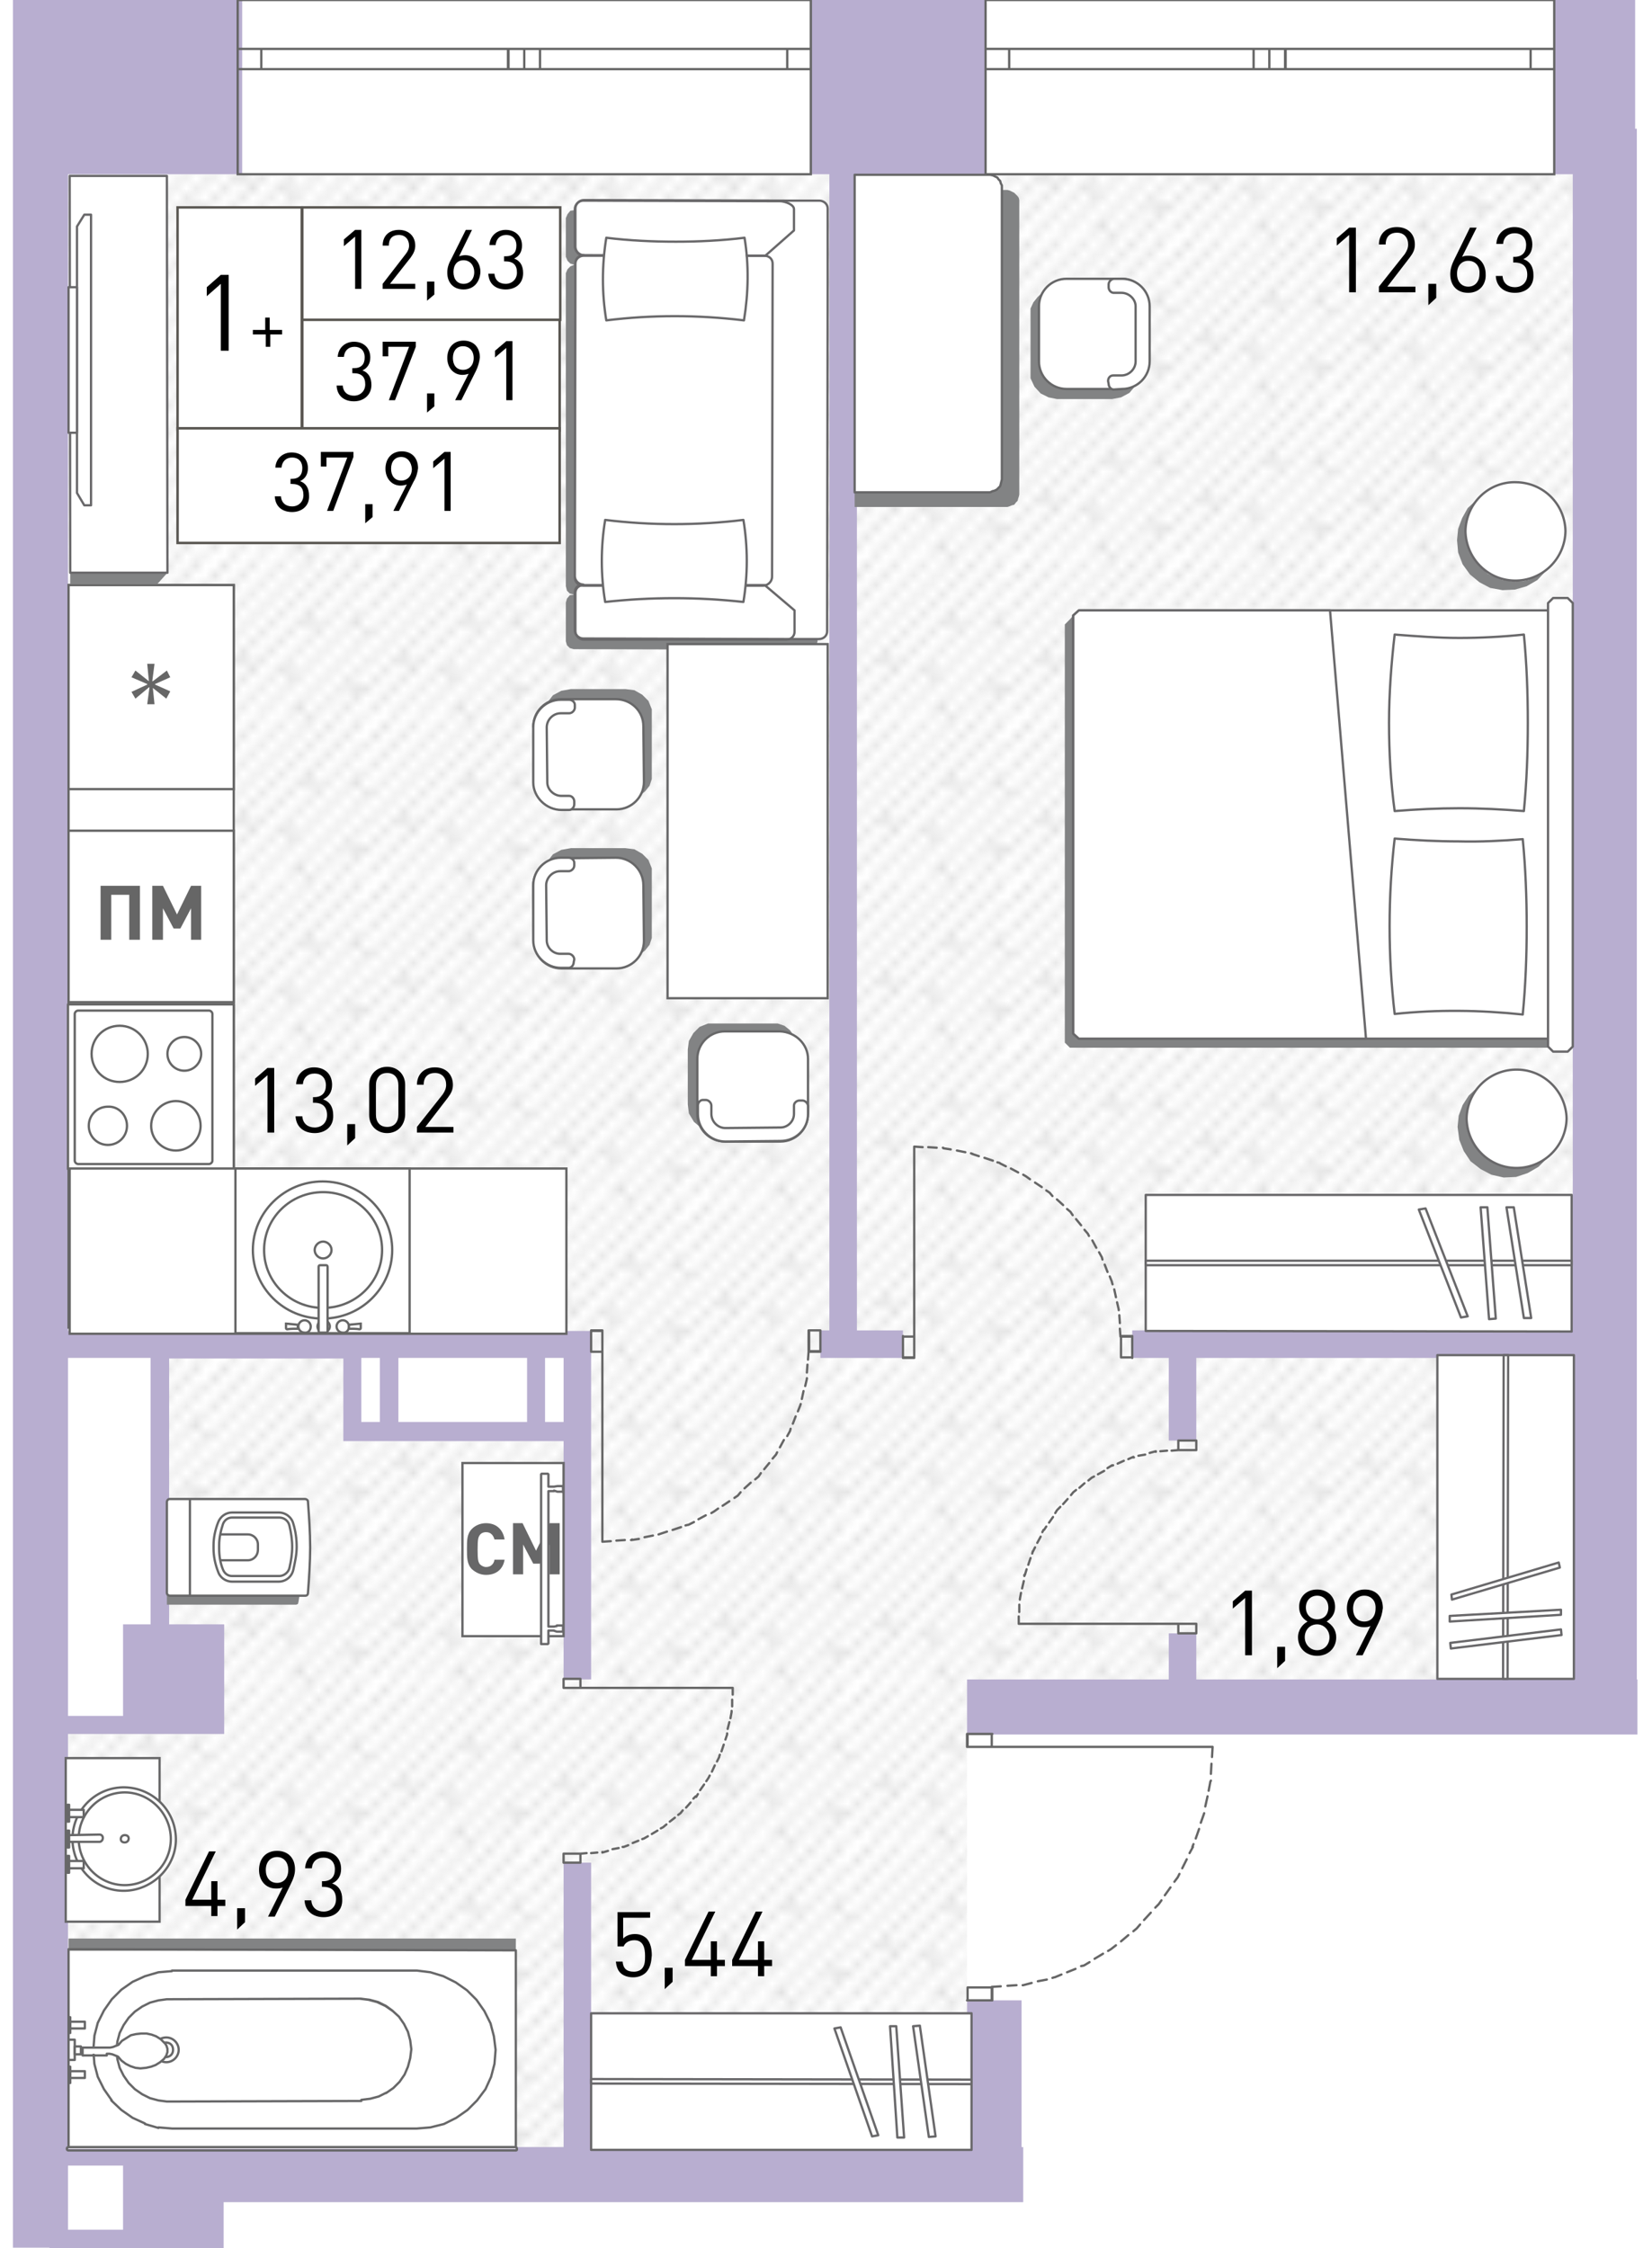 <?xml version="1.0" encoding="utf-8"?>
<!-- Generator: Adobe Illustrator 22.1.0, SVG Export Plug-In . SVG Version: 6.00 Build 0)  -->
<svg version="1.1" id="Слой_1" xmlns="http://www.w3.org/2000/svg" xmlns:xlink="http://www.w3.org/1999/xlink" x="0px" y="0px"
	 viewBox="0 0 294 400" style="enable-background:new 0 0 294 400;" xml:space="preserve">
<pattern  y="400" width="16.7" height="16.7" patternUnits="userSpaceOnUse" id="Unnamed_Pattern" viewBox="17 -33.8 16.7 16.7" style="overflow:visible;">
	<g>
		<rect x="17" y="-33.8" style="fill:none;" width="16.7" height="16.7"/>
		<g>
			<defs>
				<rect id="SVGID_1_" x="17" y="-33.8" width="16.7" height="16.7"/>
			</defs>
			<clipPath id="SVGID_2_">
				<use xlink:href="#SVGID_1_"  style="overflow:visible;"/>
			</clipPath>
			
				<line style="clip-path:url(#SVGID_2_);fill:none;stroke:#AAAAAA;stroke-width:0.216;stroke-miterlimit:22.926;" x1="33.5" y1="-50.5" x2="50.5" y2="-33.5"/>
			
				<line style="clip-path:url(#SVGID_2_);fill:none;stroke:#AAAAAA;stroke-width:0.216;stroke-miterlimit:22.926;" x1="16.8" y1="-50.5" x2="33.8" y2="-33.5"/>
			
				<line style="clip-path:url(#SVGID_2_);fill:none;stroke:#AAAAAA;stroke-width:0.216;stroke-miterlimit:22.926;" x1="19.6" y1="-50.7" x2="36.6" y2="-33.7"/>
			
				<line style="clip-path:url(#SVGID_2_);fill:none;stroke:#AAAAAA;stroke-width:0.216;stroke-miterlimit:22.926;" x1="22.3" y1="-50.8" x2="39.3" y2="-33.7"/>
			
				<line style="clip-path:url(#SVGID_2_);fill:none;stroke:#AAAAAA;stroke-width:0.216;stroke-miterlimit:22.926;" x1="25.4" y1="-50.7" x2="42.4" y2="-33.7"/>
			
				<line style="clip-path:url(#SVGID_2_);fill:none;stroke:#AAAAAA;stroke-width:0.216;stroke-miterlimit:22.926;" x1="0.1" y1="-50.5" x2="17.1" y2="-33.5"/>
			
				<line style="clip-path:url(#SVGID_2_);fill:none;stroke:#AAAAAA;stroke-width:0.216;stroke-miterlimit:22.926;" x1="2.9" y1="-50.7" x2="19.9" y2="-33.7"/>
			
				<line style="clip-path:url(#SVGID_2_);fill:none;stroke:#AAAAAA;stroke-width:0.216;stroke-miterlimit:22.926;" x1="5.6" y1="-50.8" x2="22.6" y2="-33.7"/>
			
				<line style="clip-path:url(#SVGID_2_);fill:none;stroke:#AAAAAA;stroke-width:0.216;stroke-miterlimit:22.926;" x1="8.6" y1="-50.7" x2="25.6" y2="-33.7"/>
			
				<line style="clip-path:url(#SVGID_2_);fill:none;stroke:#AAAAAA;stroke-width:0.216;stroke-miterlimit:22.926;" x1="33.5" y1="-33.8" x2="50.5" y2="-16.8"/>
			
				<line style="clip-path:url(#SVGID_2_);fill:none;stroke:#AAAAAA;stroke-width:0.216;stroke-miterlimit:22.926;" x1="30.4" y1="-34.2" x2="47.4" y2="-17.2"/>
			
				<line style="clip-path:url(#SVGID_2_);fill:none;stroke:#AAAAAA;stroke-width:0.216;stroke-miterlimit:22.926;" x1="16.8" y1="-33.8" x2="33.8" y2="-16.8"/>
			
				<line style="clip-path:url(#SVGID_2_);fill:none;stroke:#AAAAAA;stroke-width:0.216;stroke-miterlimit:22.926;" x1="13.7" y1="-34.2" x2="30.7" y2="-17.2"/>
			
				<line style="clip-path:url(#SVGID_2_);fill:none;stroke:#AAAAAA;stroke-width:0.216;stroke-miterlimit:22.926;" x1="19.6" y1="-33.9" x2="36.6" y2="-16.9"/>
			
				<line style="clip-path:url(#SVGID_2_);fill:none;stroke:#AAAAAA;stroke-width:0.216;stroke-miterlimit:22.926;" x1="22.3" y1="-34" x2="39.3" y2="-17"/>
			
				<line style="clip-path:url(#SVGID_2_);fill:none;stroke:#AAAAAA;stroke-width:0.216;stroke-miterlimit:22.926;" x1="25.4" y1="-33.9" x2="42.4" y2="-16.9"/>
			
				<line style="clip-path:url(#SVGID_2_);fill:none;stroke:#AAAAAA;stroke-width:0.216;stroke-miterlimit:22.926;" x1="27.9" y1="-34.2" x2="44.9" y2="-17.2"/>
			
				<line style="clip-path:url(#SVGID_2_);fill:none;stroke:#AAAAAA;stroke-width:0.216;stroke-miterlimit:22.926;" x1="29.8" y1="-32.3" x2="31" y2="-33.6"/>
			
				<line style="clip-path:url(#SVGID_2_);fill:none;stroke:#AAAAAA;stroke-width:0.216;stroke-miterlimit:22.926;" x1="22.8" y1="-27.9" x2="24.2" y2="-29.3"/>
			
				<line style="clip-path:url(#SVGID_2_);fill:none;stroke:#AAAAAA;stroke-width:0.216;stroke-miterlimit:22.926;" x1="28" y1="-25.5" x2="29.5" y2="-26.9"/>
			
				<line style="clip-path:url(#SVGID_2_);fill:none;stroke:#AAAAAA;stroke-width:0.216;stroke-miterlimit:22.926;" x1="23.3" y1="-33.1" x2="24.7" y2="-34.5"/>
			
				<line style="clip-path:url(#SVGID_2_);fill:none;stroke:#AAAAAA;stroke-width:0.216;stroke-miterlimit:22.926;" x1="32.3" y1="-27" x2="33.7" y2="-28.4"/>
			
				<line style="clip-path:url(#SVGID_2_);fill:none;stroke:#AAAAAA;stroke-width:0.216;stroke-miterlimit:22.926;" x1="26.9" y1="-21" x2="28.3" y2="-22.3"/>
			
				<line style="clip-path:url(#SVGID_2_);fill:none;stroke:#AAAAAA;stroke-width:0.216;stroke-miterlimit:22.926;" x1="0.1" y1="-33.8" x2="17.1" y2="-16.8"/>
			
				<line style="clip-path:url(#SVGID_2_);fill:none;stroke:#AAAAAA;stroke-width:0.216;stroke-miterlimit:22.926;" x1="2.9" y1="-33.9" x2="19.9" y2="-16.9"/>
			
				<line style="clip-path:url(#SVGID_2_);fill:none;stroke:#AAAAAA;stroke-width:0.216;stroke-miterlimit:22.926;" x1="5.6" y1="-34" x2="22.6" y2="-17"/>
			
				<line style="clip-path:url(#SVGID_2_);fill:none;stroke:#AAAAAA;stroke-width:0.216;stroke-miterlimit:22.926;" x1="8.6" y1="-33.9" x2="25.6" y2="-16.9"/>
			
				<line style="clip-path:url(#SVGID_2_);fill:none;stroke:#AAAAAA;stroke-width:0.216;stroke-miterlimit:22.926;" x1="11.1" y1="-34.2" x2="28.1" y2="-17.2"/>
			
				<line style="clip-path:url(#SVGID_2_);fill:none;stroke:#AAAAAA;stroke-width:0.216;stroke-miterlimit:22.926;" x1="15.6" y1="-27" x2="17" y2="-28.4"/>
			
				<line style="clip-path:url(#SVGID_2_);fill:none;stroke:#AAAAAA;stroke-width:0.216;stroke-miterlimit:22.926;" x1="33.5" y1="-17.1" x2="50.5" y2="-0.1"/>
			
				<line style="clip-path:url(#SVGID_2_);fill:none;stroke:#AAAAAA;stroke-width:0.216;stroke-miterlimit:22.926;" x1="30.4" y1="-17.5" x2="47.4" y2="-0.5"/>
			
				<line style="clip-path:url(#SVGID_2_);fill:none;stroke:#AAAAAA;stroke-width:0.216;stroke-miterlimit:22.926;" x1="16.8" y1="-17.1" x2="33.8" y2="-0.1"/>
			
				<line style="clip-path:url(#SVGID_2_);fill:none;stroke:#AAAAAA;stroke-width:0.216;stroke-miterlimit:22.926;" x1="13.7" y1="-17.5" x2="30.7" y2="-0.5"/>
			
				<line style="clip-path:url(#SVGID_2_);fill:none;stroke:#AAAAAA;stroke-width:0.216;stroke-miterlimit:22.926;" x1="19.6" y1="-17.2" x2="36.6" y2="-0.2"/>
			
				<line style="clip-path:url(#SVGID_2_);fill:none;stroke:#AAAAAA;stroke-width:0.216;stroke-miterlimit:22.926;" x1="22.3" y1="-17.3" x2="39.3" y2="-0.3"/>
			
				<line style="clip-path:url(#SVGID_2_);fill:none;stroke:#AAAAAA;stroke-width:0.216;stroke-miterlimit:22.926;" x1="25.4" y1="-17.2" x2="42.4" y2="-0.2"/>
			
				<line style="clip-path:url(#SVGID_2_);fill:none;stroke:#AAAAAA;stroke-width:0.216;stroke-miterlimit:22.926;" x1="27.9" y1="-17.5" x2="44.9" y2="-0.5"/>
			
				<line style="clip-path:url(#SVGID_2_);fill:none;stroke:#AAAAAA;stroke-width:0.216;stroke-miterlimit:22.926;" x1="23.3" y1="-16.3" x2="24.7" y2="-17.8"/>
			
				<line style="clip-path:url(#SVGID_2_);fill:none;stroke:#AAAAAA;stroke-width:0.216;stroke-miterlimit:22.926;" x1="0.1" y1="-17.1" x2="17.1" y2="-0.1"/>
			
				<line style="clip-path:url(#SVGID_2_);fill:none;stroke:#AAAAAA;stroke-width:0.216;stroke-miterlimit:22.926;" x1="2.9" y1="-17.2" x2="19.9" y2="-0.2"/>
			
				<line style="clip-path:url(#SVGID_2_);fill:none;stroke:#AAAAAA;stroke-width:0.216;stroke-miterlimit:22.926;" x1="5.6" y1="-17.3" x2="22.6" y2="-0.3"/>
			
				<line style="clip-path:url(#SVGID_2_);fill:none;stroke:#AAAAAA;stroke-width:0.216;stroke-miterlimit:22.926;" x1="8.6" y1="-17.2" x2="25.6" y2="-0.2"/>
			
				<line style="clip-path:url(#SVGID_2_);fill:none;stroke:#AAAAAA;stroke-width:0.216;stroke-miterlimit:22.926;" x1="11.1" y1="-17.5" x2="28.1" y2="-0.5"/>
		</g>
	</g>
</pattern>
<pattern  id="SVGID_3_" xlink:href="#Unnamed_Pattern" patternTransform="matrix(0 1.681 -1.681 0 5137.566 4472.13)">
</pattern>
<path style="fill:url(#SVGID_3_);" d="M172.1,298.8h114.3V31H12.1v207.2c30.5,0.1,61,0.1,91.4,0.2v16.3H62.7v-16.3H28.4v68.6
	c-5.4,0.1-10.9,0.3-16.3,0.4V382c53.3,0.5,106.7,1.1,160,1.6V298.8z M172.1,298.8h114.3V31H12.1v207.2c30.5,0.1,61,0.1,91.4,0.2
	v16.3H62.7v-16.3H28.4v68.6c-5.4,0.1-10.9,0.3-16.3,0.4V382c53.3,0.5,106.7,1.1,160,1.6V298.8z"/>
<g>
	<polygon style="fill:#B8AED0;" points="291.3,298.8 291.3,22.9 291,22.9 291,0 276.6,0 276.6,31 279.9,31 279.9,236.7 201.5,236.7 
		201.5,241.6 208,241.6 208,256.3 212.9,256.3 212.9,241.6 279.9,241.6 279.9,298.8 212.9,298.8 212.9,290.6 208,290.6 208,298.8 
		172.1,298.8 172.1,308.6 291.4,308.6 291.4,298.8 	"/>
	<polygon style="fill:#B8AED0;" points="147.6,236.7 146,236.7 146,241.6 160.7,241.6 160.7,236.7 152.5,236.7 152.5,31 175.4,31 
		175.4,0 144.3,0 144.3,31 147.6,31 	"/>
	<path style="fill:#B8AED0;" d="M181.9,355.9h-9.8V382h-66.9v-50.6h-4.9V382H39.9H26.8h-4.9h-9.8v-73.5h9.8h8.2h9.8V289h-9.8v-47.3
		h31v11.4v3.3h3.3h35.9v42.4h4.9v-57.1v-4.9h-4.9H12.1V31h31V0H2.3v14.7V31v368.9h6.5v0.1h31v-8.2h132.2h9.8h0.3V382h-0.3V355.9z
		 M97,241.6h3.3v11.4H97V241.6z M70.9,241.6h22.9v11.4H70.9V241.6z M64.3,241.6h3.3v11.4h-3.3V241.6z M12.1,241.6h14.7V289h-4.9
		v16.3h-9.8V241.6z M21.9,391.8v4.9h-9.8v-11.4h9.8V391.8z"/>
</g>
<path style="fill:none;stroke:#666666;stroke-width:0.408;stroke-miterlimit:10;" d="M42.3,0h102l0,31h-102V0z M144.3,0h-102
	 M144.3,31h-102 M144.3,8.7h-4.2v3.6h4.2V8.7z M93.3,12.3h2.8V8.7h-2.8V12.3z M140.1,8.7h-44v3.6h44V8.7z M93.3,8.7h-2.8v3.6h2.8
	V8.7z M42.3,12.3h4.2V8.7h-4.2V12.3z M90.4,8.7H46.5v3.6h43.9V8.7z M144.3,8.7h-4.2 M140.1,8.7v3.6 M140.1,12.3h4.2 M93.3,12.3h2.8
	 M96.1,12.3V8.7 M96.1,8.7h-2.8 M140.1,8.7h-44 M96.1,12.3h44 M93.3,8.7h-2.8 M90.4,8.7v3.6 M90.4,12.3h2.8 M42.3,12.3h4.2
	 M46.5,12.3V8.7 M46.5,8.7h-4.2 M90.4,8.7H46.5 M46.5,12.3h43.9"/>
<path style="fill:none;stroke:#666666;stroke-width:0.408;stroke-miterlimit:10;" d="M175.4,0h101.2v31H175.4V0z M276.6,0H175.4
	 M276.6,31H175.4 M276.6,8.7h-4.2v3.6h4.2V8.7z M225.9,12.3h2.8V8.7h-2.8V12.3z M272.4,8.7h-43.6v3.6h43.6V8.7z M225.9,8.7h-2.8v3.6
	h2.8V8.7z M175.4,12.3h4.2V8.7h-4.2V12.3z M223.1,8.7h-43.5v3.6h43.5V8.7z M276.6,8.7h-4.2 M272.4,8.7v3.6 M272.4,12.3h4.2
	 M225.9,12.3h2.8 M228.7,12.3V8.7 M228.7,8.7h-2.8 M272.4,8.7h-43.6 M228.7,12.3h43.6 M225.9,8.7h-2.8 M223.1,8.7v3.6 M223.1,12.3
	h2.8 M175.4,12.3h4.2 M179.6,12.3V8.7 M179.6,8.7h-4.2 M223.1,8.7h-43.5 M179.6,12.3h43.5"/>
<path style="fill:none;stroke:#666666;stroke-width:0.408;stroke-linecap:round;stroke-linejoin:round;stroke-miterlimit:10;" d="
	M162.7,204l1.5,0.1 M165.2,204.1l1.5,0.1 M167.8,204.2l0.2,0.1 M167.9,204.3l1.3,0.2 M170.3,204.7l1.5,0.3 M172.8,205.2l0.3,0.1
	 M173,205.3l1.2,0.4 M175.2,206l1.5,0.5 M177.5,206.8l0.4,0.1 M178,207l1,0.5 M179.9,207.9l1.3,0.7 M182.1,209l0.5,0.3 M182.6,209.3
	l0.7,0.5 M184.2,210.4l1.2,0.8 M186.2,211.8l0.6,0.4 M186.8,212.2l0.5,0.6 M188.1,213.4l1.1,1 M189.9,215.1l0.6,0.5 M190.5,215.6
	l0.4,0.6 M191.5,216.9l0.9,1.1 M193,218.8l0.6,0.7 M193.6,219.5l0.2,0.4 M194.4,220.7l0.7,1.3 M195.6,222.8l0.5,0.9 M196.1,223.7
	l0.1,0.4 M196.6,225l0.5,1.3 M197.5,227.1l0.4,1 M197.9,228.2l0.1,0.3 M198.3,229.4l0.3,1.4 M198.8,231.7l0.3,1.3 M199.1,233v0.1
	 M199.2,234l0.1,1.4 M199.3,236.4l0.1,1.4 M201.5,241.5h-2v-3.8h2V241.5z M160.7,237.8h2v3.8h-2V237.8z M201.5,241.5h-2
	 M199.5,241.5v-3.8 M199.5,237.8h2 M201.5,237.8v3.8 M160.7,237.8h2 M162.7,237.8v3.8 M162.7,241.5h-2 M160.7,241.5v-3.8
	 M162.7,237.8V204"/>
<path style="fill:none;stroke:#666666;stroke-width:0.408;stroke-linecap:round;stroke-linejoin:round;stroke-miterlimit:10;" d="
	M107.2,274.3l1.5-0.1 M109.7,274.1l1.5-0.1 M112.3,274l0.2-0.1 M112.4,274l1.3-0.2 M114.7,273.5l1.5-0.3 M117.2,273l0.3-0.1
	 M117.5,272.9l1.2-0.4 M119.7,272.2l1.5-0.5 M122,271.4l0.4-0.1 M122.5,271.3l1-0.5 M124.3,270.3l1.3-0.7 M126.6,269.2l0.5-0.3
	 M127.1,268.9l0.7-0.5 M128.6,267.9l1.2-0.8 M130.7,266.5l0.6-0.4 M131.3,266.1l0.5-0.6 M132.5,264.8l1.1-1 M134.4,263.2l0.6-0.5
	 M135,262.7l0.4-0.6 M136,261.4l0.9-1.1 M137.5,259.5l0.6-0.7 M138.1,258.8l0.2-0.4 M138.8,257.5l0.7-1.3 M140.1,255.5l0.5-0.9
	 M140.6,254.6l0.1-0.4 M141.1,253.3l0.5-1.3 M142,251.1l0.4-1 M142.4,250.1l0.1-0.3 M142.7,248.9l0.3-1.4 M143.3,246.6l0.3-1.3
	 M143.6,245.3v-0.1 M143.6,244.2l0.1-1.4 M143.8,241.9l0.1-1.4 M146,236.7h-2v3.7h2V236.7z M105.2,240.5h2v-3.7h-2V240.5z
	 M146,236.7h-2 M143.9,236.7v3.7 M143.9,240.5h2 M146,240.5v-3.7 M105.2,240.5h2 M107.2,240.5v-3.7 M107.2,236.7h-2 M105.2,236.7
	v3.7 M107.2,240.5v33.8"/>
<path style="fill:none;stroke:#666666;stroke-width:0.408;stroke-linecap:round;stroke-linejoin:round;stroke-miterlimit:10;" d="
	M181.3,288.9l0-1.3 M181.4,286.8l0-1.3 M181.5,284.6l0-0.1 M181.5,284.5l0.2-1.1 M181.9,282.6l0.3-1.3 M182.3,280.4l0-0.2
	 M182.4,280.2l0.3-1 M183,278.4l0.4-1.2 M183.7,276.4l0.1-0.4 M183.8,276.1l0.4-0.8 M184.6,274.5l0.6-1.1 M185.5,272.6l0.2-0.4
	 M185.8,272.2l0.4-0.6 M186.7,270.9l0.7-1 M187.8,269.2l0.3-0.5 M188.2,268.6l0.5-0.5 M189.2,267.6l0.8-0.9 M190.6,266l0.4-0.5
	 M191,265.5l0.5-0.4 M192.1,264.7l0.9-0.8 M193.7,263.4l0.6-0.5 M194.3,262.9l0.4-0.2 M195.4,262.3l1.1-0.6 M197.1,261.2l0.8-0.5
	 M197.8,260.8l0.3-0.1 M198.9,260.4l1.1-0.5 M200.8,259.6l0.9-0.4 M201.6,259.3l0.2,0 M202.6,259l1.2-0.2 M204.6,258.5l1.1-0.3
	 M205.7,258.3L205.7,258.3 M206.5,258.2l1.2-0.1 M208.5,258.1l1.2-0.1 M212.9,258h-3.2v-1.7h3.2V258z M209.7,288.9h3.2v1.7h-3.2
	V288.9z M212.9,256.3v1.7 M212.9,258h-3.2 M209.7,258v-1.7 M209.7,256.3h3.2 M209.7,290.6v-1.7 M209.7,288.9h3.2 M212.9,288.9v1.7
	 M212.9,290.6h-3.2 M209.7,288.9h-28.4"/>
<path style="fill:none;stroke:#666666;stroke-width:0.408;stroke-linecap:round;stroke-linejoin:round;stroke-miterlimit:10;" d="
	M130.4,300.3l0,1.2 M130.3,302.4l0,1.2 M130.2,304.4l0,0.1 M130.2,304.6l-0.2,1.1 M129.8,306.4l-0.3,1.2 M129.4,308.4l0,0.2
	 M129.4,308.6l-0.3,0.9 M128.8,310.4l-0.4,1.2 M128.1,312.2l-0.1,0.3 M128,312.6l-0.4,0.8 M127.2,314.1l-0.5,1.1 M126.3,315.9
	l-0.2,0.4 M126.1,316.3l-0.4,0.6 M125.3,317.5l-0.7,1 M124.2,319.2l-0.3,0.5 M123.8,319.6l-0.4,0.4 M122.9,320.7l-0.8,0.9
	 M121.5,322.1l-0.4,0.5 M121.1,322.6l-0.4,0.3 M120.1,323.4l-0.9,0.7 M118.6,324.6l-0.6,0.5 M118,325.1l-0.4,0.2 M117,325.7l-1,0.6
	 M115.3,326.7l-0.7,0.4 M114.6,327.1l-0.3,0.1 M113.6,327.5l-1,0.4 M111.8,328.3l-0.8,0.3 M111,328.6l-0.2,0 M110.1,328.8l-1.1,0.2
	 M108.2,329.3l-1,0.3 M107.2,329.5L107.2,329.5 M106.3,329.6l-1.1,0.1 M104.4,329.7l-1.1,0.1 M100.3,329.8h3v1.6h-3V329.8z
	 M103.3,300.3h-3v-1.6h3V300.3z M100.3,331.4v-1.6 M100.3,329.8h3 M103.3,329.8v1.6 M103.3,331.4h-3 M103.3,298.7v1.6 M103.3,300.3
	h-3 M100.3,300.3v-1.6 M100.3,298.7h3 M103.3,300.3h27.1"/>
<path style="fill:none;stroke:#666666;stroke-width:0.408;stroke-linecap:round;stroke-linejoin:round;stroke-miterlimit:10;" d="
	M215.8,310.8l-0.1,1.8 M215.6,313.8l-0.1,1.8 M215.5,316.8l-0.1,0.2 M215.4,317l-0.3,1.6 M214.9,319.6l-0.4,1.8 M214.3,322.6
	l-0.1,0.3 M214.2,322.9l-0.5,1.4 M213.4,325.4l-0.6,1.7 M212.4,328.1l-0.2,0.5 M212.3,328.6l-0.6,1.1 M211.2,330.8l-0.8,1.6
	 M209.9,333.4l-0.3,0.6 M209.6,334l-0.6,0.8 M208.3,335.8l-1,1.4 M206.7,338.1l-0.5,0.7 M206.2,338.8l-0.6,0.6 M204.8,340.3
	l-1.2,1.3 M202.9,342.4l-0.6,0.7 M202.3,343.1l-0.6,0.5 M200.8,344.3l-1.3,1.1 M198.6,346.1l-0.9,0.7 M197.7,346.8l-0.5,0.3
	 M196.3,347.6l-1.5,0.9 M193.9,349.1l-1,0.6 M192.9,349.7l-0.5,0.1 M191.4,350.3l-1.5,0.6 M188.9,351.3l-1.2,0.5 M187.6,351.8
	l-0.3,0.1 M186.3,352.2l-1.6,0.3 M183.6,352.8l-1.5,0.4 M182.1,353.2H182 M180.9,353.2l-1.6,0.1 M178.1,353.4l-1.6,0.1 M172.2,353.6
	h4.4v2.3h-4.4V353.6z M176.5,310.8h-4.4v-2.3h4.4V310.8z M172.2,355.9v-2.3 M172.2,353.6h4.4 M176.5,353.6v2.3 M176.5,355.9h-4.4
	 M176.5,308.5v2.3 M176.5,310.8h-4.4 M172.2,310.8v-2.3 M172.2,308.5h4.4 M176.5,310.8h39.3"/>
<rect x="82.3" y="260.3" style="fill:#FFFFFF;" width="18" height="30.8"/>
<rect x="82.3" y="260.3" style="fill:none;stroke:#676768;stroke-width:0.408;stroke-miterlimit:10;" width="18" height="30.8"/>
<path style="fill:#676768;" d="M86.5,280.2c-1,0-1.8-0.4-2.5-1c-0.9-0.9-0.9-2.1-0.9-3.6c0-1.6,0-2.7,0.9-3.6c0.6-0.6,1.5-1,2.5-1
	c1.7,0,3,1,3.3,2.9H88c-0.2-0.7-0.6-1.3-1.5-1.3c-0.5,0-0.9,0.2-1.1,0.5c-0.3,0.4-0.4,0.8-0.4,2.6c0,1.8,0.1,2.2,0.4,2.6
	c0.3,0.3,0.7,0.5,1.1,0.5c0.9,0,1.4-0.6,1.5-1.3h1.8C89.5,279.3,88.2,280.2,86.5,280.2 M97.8,280.1v-5.3l-1.7,3.4h-1.2l-1.8-3.4v5.3
	h-1.8v-9.1h1.7l2.4,4.9l2.4-4.9h1.8v9.1H97.8z"/>
<rect x="12.2" y="104.1" style="fill-rule:evenodd;clip-rule:evenodd;fill:#FFFFFF;" width="29.4" height="132.1"/>
<rect x="12.2" y="104.1" style="fill:none;stroke:#666666;stroke-width:0.408;stroke-miterlimit:10;" width="29.4" height="132.1"/>
<rect x="12.2" y="104.1" style="fill-rule:evenodd;clip-rule:evenodd;fill:#FFFFFF;" width="29.4" height="36.3"/>
<rect x="12.2" y="104.1" style="fill:none;stroke:#666666;stroke-width:0.408;stroke-miterlimit:10;" width="29.4" height="36.3"/>
<polygon style="fill:#666666;" points="29.7,119.3 27.2,121.2 27.1,121.2 27.5,118.1 26.2,118.1 26.5,121.2 26.5,121.2 24.1,119.3 
	23.4,120.5 26.2,121.7 26.2,121.8 23.4,123.1 24.1,124.3 26.5,122.3 26.6,122.3 26.2,125.3 27.5,125.3 27.2,122.4 27.2,122.4 
	29.6,124.3 30.3,123 27.6,121.8 27.6,121.7 30.3,120.5 "/>
<rect x="12.1" y="178.7" style="fill:#FFFFFF;" width="29.5" height="29.3"/>
<rect x="12.1" y="178.7" style="fill:none;stroke:#666666;stroke-width:0.408;stroke-linecap:round;stroke-linejoin:round;stroke-miterlimit:10;" width="29.5" height="29.3"/>
<path style="fill:#FFFFFF;" d="M13.9,179.8h23.3c0.3,0,0.6,0.3,0.6,0.6v26.1c0,0.3-0.3,0.6-0.6,0.6H13.9c-0.3,0-0.6-0.3-0.6-0.6
	v-26.1C13.3,180.1,13.6,179.8,13.9,179.8"/>
<path style="fill:none;stroke:#666666;stroke-width:0.408;stroke-linecap:round;stroke-linejoin:round;stroke-miterlimit:10;" d="
	M13.9,179.8h23.3c0.3,0,0.6,0.3,0.6,0.6v26.1c0,0.3-0.3,0.6-0.6,0.6H13.9c-0.3,0-0.6-0.3-0.6-0.6v-26.1
	C13.3,180.1,13.6,179.8,13.9,179.8z"/>
<path style="fill:#FFFFFF;" d="M35.8,187.5c0,1.6-1.3,3-3,3c-1.6,0-3-1.3-3-3c0-1.6,1.3-3,3-3C34.5,184.5,35.8,185.9,35.8,187.5"/>
<path style="fill:none;stroke:#666666;stroke-width:0.408;stroke-linecap:round;stroke-linejoin:round;stroke-miterlimit:10;" d="
	M35.8,187.5c0,1.6-1.3,3-3,3c-1.6,0-3-1.3-3-3c0-1.6,1.3-3,3-3C34.5,184.5,35.8,185.9,35.8,187.5z"/>
<path style="fill:#FFFFFF;" d="M26.3,187.5c0,2.8-2.2,5-5,5c-2.8,0-5-2.2-5-5c0-2.8,2.2-5,5-5C24.1,182.5,26.3,184.8,26.3,187.5"/>
<path style="fill:none;stroke:#666666;stroke-width:0.408;stroke-linecap:round;stroke-linejoin:round;stroke-miterlimit:10;" d="
	M26.3,187.5c0,2.8-2.2,5-5,5c-2.8,0-5-2.2-5-5c0-2.8,2.2-5,5-5C24.1,182.5,26.3,184.8,26.3,187.5z"/>
<path style="fill:#FFFFFF;" d="M35.7,200.3c0,2.4-2,4.4-4.4,4.4s-4.4-2-4.4-4.4s2-4.4,4.4-4.4S35.7,197.8,35.7,200.3"/>
<path style="fill:none;stroke:#666666;stroke-width:0.408;stroke-linecap:round;stroke-linejoin:round;stroke-miterlimit:10;" d="
	M35.7,200.3c0,2.4-2,4.4-4.4,4.4s-4.4-2-4.4-4.4s2-4.4,4.4-4.4S35.7,197.8,35.7,200.3z"/>
<path style="fill:#FFFFFF;" d="M22.6,200.3c0,1.9-1.5,3.4-3.4,3.4c-1.9,0-3.4-1.5-3.4-3.4c0-1.9,1.5-3.4,3.4-3.4
	C21.1,196.8,22.6,198.4,22.6,200.3"/>
<path style="fill:none;stroke:#666666;stroke-width:0.408;stroke-linecap:round;stroke-linejoin:round;stroke-miterlimit:10;" d="
	M22.6,200.3c0,1.9-1.5,3.4-3.4,3.4c-1.9,0-3.4-1.5-3.4-3.4c0-1.9,1.5-3.4,3.4-3.4C21.1,196.8,22.6,198.4,22.6,200.3z"/>
<rect x="12.4" y="207.9" style="fill-rule:evenodd;clip-rule:evenodd;fill:#FFFFFF;" width="88.4" height="29.4"/>
<rect x="12.4" y="207.9" style="fill:none;stroke:#666666;stroke-width:0.408;stroke-miterlimit:10;" width="88.4" height="29.4"/>
<rect x="12.2" y="147.8" style="fill-rule:evenodd;clip-rule:evenodd;fill:#FFFFFF;" width="29.4" height="30.5"/>
<rect x="12.2" y="147.8" style="fill:none;stroke:#666666;stroke-width:0.408;stroke-miterlimit:10;" width="29.4" height="30.5"/>
<polygon style="fill:#666666;" points="23,167.2 23,159.2 19.8,159.2 19.8,167.2 17.9,167.2 17.9,157.6 24.9,157.6 24.9,167.2 "/>
<polygon style="fill:#666666;" points="34,167.2 34,161.6 32.1,165.2 30.9,165.2 29,161.6 29,167.2 27.1,167.2 27.1,157.6 29,157.6 
	31.5,162.7 34,157.6 35.8,157.6 35.8,167.2 "/>
<rect x="41.9" y="207.9" style="fill-rule:evenodd;clip-rule:evenodd;fill:#FFFFFF;" width="31" height="29.3"/>
<rect x="41.9" y="207.9" style="fill:none;stroke:#666666;stroke-width:0.408;stroke-miterlimit:10;" width="31" height="29.3"/>
<path style="fill-rule:evenodd;clip-rule:evenodd;fill:#FFFFFF;" d="M69.8,222.4c0-6.7-5.5-12.2-12.4-12.2
	c-6.8,0-12.4,5.5-12.4,12.2c0,6.7,5.5,12.2,12.4,12.2C64.3,234.6,69.8,229.1,69.8,222.4"/>
<path style="fill:none;stroke:#666666;stroke-width:0.408;stroke-miterlimit:10;" d="M69.8,222.4c0-6.7-5.5-12.2-12.4-12.2
	c-6.8,0-12.4,5.5-12.4,12.2c0,6.7,5.5,12.2,12.4,12.2C64.3,234.6,69.8,229.1,69.8,222.4z"/>
<path style="fill-rule:evenodd;clip-rule:evenodd;fill:#FFFFFF;" d="M68,222.4c0-5.7-4.7-10.3-10.5-10.3S47,216.7,47,222.4
	c0,5.7,4.7,10.3,10.5,10.3S68,228.1,68,222.4"/>
<path style="fill:none;stroke:#666666;stroke-width:0.408;stroke-miterlimit:10;" d="M68,222.4c0-5.7-4.7-10.3-10.5-10.3
	S47,216.7,47,222.4c0,5.7,4.7,10.3,10.5,10.3S68,228.1,68,222.4z"/>
<path style="fill-rule:evenodd;clip-rule:evenodd;fill:#FFFFFF;" d="M59,222.4c0-0.8-0.7-1.5-1.5-1.5c-0.8,0-1.5,0.7-1.5,1.5
	c0,0.8,0.7,1.5,1.5,1.5C58.3,223.9,59,223.2,59,222.4"/>
<path style="fill:none;stroke:#666666;stroke-width:0.408;stroke-miterlimit:10;" d="M59,222.4c0-0.8-0.7-1.5-1.5-1.5
	c-0.8,0-1.5,0.7-1.5,1.5c0,0.8,0.7,1.5,1.5,1.5C58.3,223.9,59,223.2,59,222.4z"/>
<path style="fill-rule:evenodd;clip-rule:evenodd;fill:#FFFFFF;" d="M58.7,236c0-0.6-0.5-1.1-1.1-1.1c-0.6,0-1.1,0.5-1.1,1.1
	c0,0.6,0.5,1.1,1.1,1.1C58.1,237.1,58.7,236.6,58.7,236"/>
<path style="fill:none;stroke:#666666;stroke-width:0.408;stroke-miterlimit:10;" d="M58.7,236c0-0.6-0.5-1.1-1.1-1.1
	c-0.6,0-1.1,0.5-1.1,1.1c0,0.6,0.5,1.1,1.1,1.1C58.1,237.1,58.7,236.6,58.7,236z"/>
<path style="fill-rule:evenodd;clip-rule:evenodd;fill:#FFFFFF;" d="M62.1,236c0-0.6-0.5-1.1-1.1-1.1c-0.6,0-1.1,0.5-1.1,1.1
	c0,0.6,0.5,1.1,1.1,1.1C61.6,237.2,62.1,236.7,62.1,236"/>
<path style="fill:none;stroke:#666666;stroke-width:0.408;stroke-miterlimit:10;" d="M62.1,236c0-0.6-0.5-1.1-1.1-1.1
	c-0.6,0-1.1,0.5-1.1,1.1c0,0.6,0.5,1.1,1.1,1.1C61.6,237.2,62.1,236.7,62.1,236z"/>
<path style="fill-rule:evenodd;clip-rule:evenodd;fill:#FFFFFF;" d="M55.3,236c0-0.6-0.5-1.1-1.1-1.1c-0.6,0-1.1,0.5-1.1,1.1
	c0,0.6,0.5,1.1,1.1,1.1C54.8,237.2,55.3,236.7,55.3,236"/>
<path style="fill:none;stroke:#666666;stroke-width:0.408;stroke-miterlimit:10;" d="M55.3,236c0-0.6-0.5-1.1-1.1-1.1
	c-0.6,0-1.1,0.5-1.1,1.1c0,0.6,0.5,1.1,1.1,1.1C54.8,237.2,55.3,236.7,55.3,236z"/>
<path style="fill-rule:evenodd;clip-rule:evenodd;fill:#FFFFFF;" d="M58,225.1h-1c-0.2,0-0.3,0.1-0.3,0.3v11.4
	c0,0.2,0.1,0.3,0.3,0.3h1c0.2,0,0.3-0.1,0.3-0.3v-11.4C58.3,225.2,58.2,225.1,58,225.1"/>
<path style="fill:none;stroke:#666666;stroke-width:0.408;stroke-miterlimit:10;" d="M58,225.1h-1c-0.2,0-0.3,0.1-0.3,0.3v11.4
	c0,0.2,0.1,0.3,0.3,0.3h1c0.2,0,0.3-0.1,0.3-0.3v-11.4C58.3,225.2,58.2,225.1,58,225.1z"/>
<path style="fill-rule:evenodd;clip-rule:evenodd;fill:#FFFFFF;" d="M53,235.7c-1.1-0.1-1.9-0.2-2-0.2c-0.1,0-0.1,0-0.1,0
	c0,0,0,0.1,0,0.1v0.7c0,0.1,0.1,0.2,0.2,0.2c0.6-0.1,1.3-0.1,1.9-0.1C53,236.2,53,236,53,235.7"/>
<path style="fill:none;stroke:#666666;stroke-width:0.408;stroke-miterlimit:10;" d="M53,235.7c-1.1-0.1-1.9-0.2-2-0.2
	c-0.1,0-0.1,0-0.1,0c0,0,0,0.1,0,0.1v0.7c0,0.1,0.1,0.2,0.2,0.2c0.6-0.1,1.3-0.1,1.9-0.1C53,236.2,53,236,53,235.7z"/>
<path style="fill-rule:evenodd;clip-rule:evenodd;fill:#FFFFFF;" d="M62.1,235.7c1.1-0.1,1.9-0.2,2-0.2c0.1,0,0.1,0,0.1,0
	c0,0,0,0.1,0,0.1v0.7c0,0.1-0.1,0.2-0.2,0.2c-0.6-0.1-1.3-0.1-1.9-0.1C62.1,236.2,62.1,236,62.1,235.7"/>
<path style="fill:none;stroke:#666666;stroke-width:0.408;stroke-miterlimit:10;" d="M62.1,235.7c1.1-0.1,1.9-0.2,2-0.2
	c0.1,0,0.1,0,0.1,0c0,0,0,0.1,0,0.1v0.7c0,0.1-0.1,0.2-0.2,0.2c-0.6-0.1-1.3-0.1-1.9-0.1C62.1,236.2,62.1,236,62.1,235.7z"/>
<polygon style="fill-rule:evenodd;clip-rule:evenodd;fill:#828384;" points="29.8,101.9 28,103.9 12.5,103.9 12.5,101.9 "/>
<polygon style="fill-rule:evenodd;clip-rule:evenodd;fill:#FFFFFF;" points="12.4,31.3 12.5,101.9 29.8,101.9 29.7,31.3 "/>
<polygon style="fill:none;stroke:#69686A;stroke-width:0.408;stroke-linecap:round;stroke-linejoin:round;stroke-miterlimit:10;" points="
	12.4,31.3 12.5,101.9 29.8,101.9 29.7,31.3 "/>
<polygon style="fill-rule:evenodd;clip-rule:evenodd;fill:#FFFFFF;" points="15,38.2 13.7,40.3 13.7,87.7 15,89.9 16.2,89.9 
	16.2,38.2 "/>
<polygon style="fill:none;stroke:#69686A;stroke-width:0.408;stroke-linecap:round;stroke-linejoin:round;stroke-miterlimit:10;" points="
	15,38.2 13.7,40.3 13.7,87.7 15,89.9 16.2,89.9 16.2,38.2 "/>
<rect x="12.2" y="51.1" style="fill-rule:evenodd;clip-rule:evenodd;fill:#FFFFFF;" width="1.5" height="25.9"/>
<rect x="12.2" y="51.1" style="fill:none;stroke:#69686A;stroke-width:0.408;stroke-linecap:round;stroke-linejoin:round;stroke-miterlimit:10;" width="1.5" height="25.9"/>
<polygon style="fill-rule:evenodd;clip-rule:evenodd;fill:#828384;" points="145.5,114.1 145.3,114.8 144.8,115.4 144,115.6 
	138.1,115.6 102.1,115.5 101.4,115.3 100.9,114.8 100.7,114.1 100.7,107.2 100.9,106.5 101.4,105.9 102.2,105.8 101.4,105.6 
	100.9,105.1 100.7,104.3 100.7,52.6 100.7,48.6 101,47.9 101.5,47.4 102.2,47.1 101.5,46.9 101,46.4 100.7,45.7 100.7,38.8 
	101,38.1 101.5,37.5 102.2,37.4 102.5,37.4 102.5,43.9 102.7,44.7 103.2,45.2 103.9,45.4 103.2,45.6 102.7,46.1 102.5,46.9 
	102.5,50.9 102.4,102.6 102.7,103.3 103.2,103.8 103.9,104.1 103.2,104.2 102.6,104.8 102.4,105.5 102.4,112.3 102.6,113.1 
	103.2,113.6 103.9,113.8 139.9,113.8 145.5,113.8 "/>
<polygon style="fill-rule:evenodd;clip-rule:evenodd;fill:#FFFFFF;" points="147.2,112.4 147.1,113.1 146.5,113.7 145.8,113.8 
	139.9,113.8 103.9,113.8 103.2,113.6 102.6,113.1 102.4,112.3 102.4,105.5 102.6,104.8 103.2,104.2 103.9,104.1 103.2,103.8 
	102.7,103.3 102.4,102.6 102.5,50.9 102.5,46.9 102.7,46.1 103.2,45.6 103.9,45.4 103.2,45.2 102.7,44.7 102.5,43.9 102.5,37.1 
	102.7,36.4 103.2,35.8 103.9,35.6 139.9,35.7 145.8,35.7 146.6,35.8 147.1,36.4 147.3,37.1 147.3,51 "/>
<path style="fill:none;stroke:#69686A;stroke-width:0.408;stroke-linecap:round;stroke-linejoin:round;stroke-miterlimit:10;" d="
	M147.3,50.9l-0.1,61.4c0,0.8-0.6,1.4-1.5,1.4h-5.9l-36-0.1c-0.8,0-1.5-0.7-1.5-1.4v-6.8c0-0.8,0.6-1.4,1.5-1.4
	c-0.8,0-1.5-0.7-1.5-1.5v0l0.1-51.7l0-4c0-0.8,0.7-1.4,1.5-1.4h0c-0.8,0-1.5-0.7-1.5-1.5v-6.8c0-0.8,0.7-1.5,1.5-1.5l36,0.1h5.9
	c0.8,0,1.5,0.6,1.5,1.4V50.9z M137.4,102.6l0.1-55.7c0-0.8-0.6-1.4-1.5-1.4l-32.1,0h0c-0.8,0-1.5,0.6-1.5,1.4l-0.1,55.7l0,0.1
	c0,0.8,0.6,1.5,1.5,1.5h32.1C136.8,104.1,137.4,103.4,137.4,102.6z"/>
<polygon style="fill-rule:evenodd;clip-rule:evenodd;fill:#FFFFFF;" points="137.9,46.9 137.7,46 136.9,45.2 136,45 103.9,44.9 
	103.2,44.6 102.9,43.9 102.9,41.4 140.9,41.4 140.9,108.1 102.9,108.1 102.9,105.5 103.2,104.8 103.9,104.5 135.9,104.5 
	136.9,104.3 137.6,103.6 137.9,102.6 "/>
<polygon style="fill-rule:evenodd;clip-rule:evenodd;fill:#FFFFFF;" points="113.3,104 113.4,104.6 113.4,104.6 "/>
<path style="fill:none;stroke:#69686A;stroke-width:0.408;stroke-linecap:round;stroke-linejoin:round;stroke-miterlimit:10;" d="
	M136.1,104.1l5.3,4.5l0,3.8c0,0.8-0.6,1.4-1.5,1.4h-36c-0.8,0-1.5-0.7-1.5-1.5l0,0v-6.8c0-0.8,0.6-1.4,1.5-1.4H136.1z M103.7,45.4
	l32.5,0.1l5.1-4.5v-3.8c0-0.8-1.6-1.4-2.5-1.4l-35-0.1c-0.8,0-1.5,0.7-1.5,1.5v6.8C102.5,44.7,102.9,45.4,103.7,45.4z"/>
<polygon style="fill-rule:evenodd;clip-rule:evenodd;fill:#FFFFFF;" points="132.3,107.2 124.1,106.5 115.8,106.5 107.6,107.2 
	107.2,102.3 107.2,97.4 107.7,92.5 115.9,93.1 124.1,93.1 132.3,92.5 132.8,97.4 132.8,102.3 "/>
<path style="fill:none;stroke:#69686A;stroke-width:0.408;stroke-linecap:round;stroke-linejoin:round;stroke-miterlimit:10;" d="
	M132.3,92.5c0.8,4.8,0.8,9.8,0,14.6c-8.2-0.9-16.4-0.9-24.6,0c-0.8-4.8-0.8-9.8,0-14.6C115.8,93.5,124.2,93.5,132.3,92.5z"/>
<polygon style="fill-rule:evenodd;clip-rule:evenodd;fill:#FFFFFF;" points="132.4,42.3 132.9,47.2 132.9,52.1 132.4,57 124.2,56.3 
	115.9,56.3 107.7,57 107.2,52.1 107.2,47.2 107.8,42.3 115.9,42.9 124.2,42.9 "/>
<path style="fill:none;stroke:#69686A;stroke-width:0.408;stroke-linecap:round;stroke-linejoin:round;stroke-miterlimit:10;" d="
	M132.4,57c0.8-4.9,0.9-9.9,0.1-14.7c-4.1,0.5-8.1,0.7-12.2,0.7c-4.2,0-8.3-0.2-12.4-0.7c-0.8,4.9-0.8,9.9,0,14.7
	C115.9,56,124.2,56,132.4,57z"/>
<polygon style="fill-rule:evenodd;clip-rule:evenodd;fill:#828384;" points="116,154.5 115.4,153 114.3,151.9 112.9,151.1 
	111.3,150.9 101.6,150.9 99.9,151.2 98.4,152 97.4,153.3 98.5,152.8 99.8,152.6 109.6,152.6 111.1,152.9 112.5,153.6 113.6,154.6 
	114.2,156 114.5,157.6 114.5,167.4 114.3,168.7 113.8,169.9 114.8,169.1 115.6,168.1 116,166.9 "/>
<polygon style="fill-rule:evenodd;clip-rule:evenodd;fill:#FFFFFF;" points="99.8,172.3 98.3,172.1 97,171.4 95.9,170.3 95.2,168.9 
	94.9,167.4 94.9,157.6 95.2,156 95.9,154.6 97,153.6 98.3,152.9 99.8,152.6 109.6,152.6 111.1,152.9 112.5,153.6 113.6,154.6 
	114.2,156 114.5,157.6 114.5,167.4 114.2,168.9 113.6,170.3 112.5,171.4 111.1,172.1 109.6,172.3 "/>
<path style="fill-rule:evenodd;clip-rule:evenodd;fill:#FFFFFF;" d="M95,167.4l-0.1-9.8c0-2.7,2.2-4.9,4.9-4.9l9.8-0.1
	c2.7,0,4.9,2.2,4.9,4.9l0.1,9.9v0c0,2.7-2.2,4.9-4.9,4.9h-9.8C97.2,172.3,95,170.1,95,167.4"/>
<path style="fill:none;stroke:#676768;stroke-width:0.408;stroke-linecap:round;stroke-linejoin:round;stroke-miterlimit:10;" d="
	M95,167.4l-0.1-9.8c0-2.7,2.2-4.9,4.9-4.9l9.8-0.1c2.7,0,4.9,2.2,4.9,4.9l0.1,9.9v0c0,2.7-2.2,4.9-4.9,4.9h-9.8
	C97.2,172.3,95,170.1,95,167.4z"/>
<polygon style="fill-rule:evenodd;clip-rule:evenodd;fill:#FFFFFF;" points="99.8,172.3 98.3,172.1 97,171.4 95.9,170.3 95.2,168.9 
	94.9,167.4 94.9,157.6 95.2,156 95.9,154.6 97,153.6 98.3,152.9 99.8,152.6 101.3,152.6 102,152.9 102.3,153.6 102.3,154.1 
	102,154.8 101.3,155.1 99.8,155.1 98.6,155.4 97.7,156.3 97.4,157.6 97.4,167.4 97.7,168.6 98.6,169.5 99.8,169.9 101.3,169.9 
	102,170.2 102.3,170.9 102.3,171.3 102,172 101.3,172.3 "/>
<path style="fill-rule:evenodd;clip-rule:evenodd;fill:#FFFFFF;" d="M99.8,152.6c-2.7,0-4.9,2.2-4.9,4.9v9.8c0,2.7,2.3,4.9,4.9,4.9
	h1.4c0.5,0,0.9-0.5,0.9-1v0l0.1-0.5c0-0.5-0.5-1-1-1h-1.5c-1.3,0-2.4-1.1-2.4-2.4l-0.1-9.8c0-1.3,1.1-2.5,2.5-2.5l1.5,0
	c0.5,0,1-0.5,1-1l0-0.5c0-0.5-0.5-0.9-1-0.9L99.8,152.6z"/>
<path style="fill:none;stroke:#676768;stroke-width:0.408;stroke-linecap:round;stroke-linejoin:round;stroke-miterlimit:10;" d="
	M99.8,152.6c-2.7,0-4.9,2.2-4.9,4.9v9.8c0,2.7,2.3,4.9,4.9,4.9h1.4c0.5,0,0.9-0.5,0.9-1v0l0.1-0.5c0-0.5-0.5-1-1-1h-1.5
	c-1.3,0-2.4-1.1-2.4-2.4l-0.1-9.8c0-1.3,1.1-2.5,2.5-2.5l1.5,0c0.5,0,1-0.5,1-1l0-0.5c0-0.5-0.5-0.9-1-0.9L99.8,152.6z"/>
<polygon style="fill-rule:evenodd;clip-rule:evenodd;fill:#828384;" points="116,126.2 115.4,124.7 114.3,123.6 112.9,122.8 
	111.3,122.6 101.6,122.6 99.9,122.9 98.4,123.7 97.4,125 98.5,124.5 99.8,124.4 109.6,124.4 111.1,124.6 112.5,125.3 113.6,126.3 
	114.2,127.7 114.5,129.3 114.5,139.1 114.3,140.4 113.8,141.6 114.8,140.8 115.6,139.8 116,138.6 "/>
<polygon style="fill-rule:evenodd;clip-rule:evenodd;fill:#FFFFFF;" points="99.8,144.1 98.3,143.8 97,143.1 95.9,142 95.2,140.6 
	94.9,139.1 94.9,129.3 95.2,127.7 95.9,126.3 97,125.3 98.3,124.6 99.8,124.4 109.6,124.4 111.1,124.6 112.5,125.3 113.6,126.3 
	114.2,127.7 114.5,129.3 114.5,139.1 114.2,140.6 113.6,142 112.5,143.1 111.1,143.8 109.6,144.1 "/>
<path style="fill-rule:evenodd;clip-rule:evenodd;fill:#FFFFFF;" d="M94.9,129.3L94.9,129.3c0-2.7,2.2-4.9,4.9-4.9h9.8
	c2.7,0,4.9,2.1,4.9,4.8l0.1,9.9v0c0,2.7-2.2,4.9-4.9,4.9h-9.8c-2.7,0-4.9-2.2-4.9-4.9V129.3z"/>
<path style="fill:none;stroke:#676768;stroke-width:0.408;stroke-linecap:round;stroke-linejoin:round;stroke-miterlimit:10;" d="
	M94.9,129.3L94.9,129.3c0-2.7,2.2-4.9,4.9-4.9h9.8c2.7,0,4.9,2.1,4.9,4.8l0.1,9.9v0c0,2.7-2.2,4.9-4.9,4.9h-9.8
	c-2.7,0-4.9-2.2-4.9-4.9V129.3z"/>
<polygon style="fill-rule:evenodd;clip-rule:evenodd;fill:#FFFFFF;" points="99.8,144.1 98.3,143.8 97,143.1 95.9,142 95.2,140.6 
	94.9,139.1 94.9,129.3 95.2,127.7 95.9,126.3 97,125.3 98.3,124.6 99.8,124.4 101.3,124.4 102,124.6 102.3,125.3 102.3,125.8 
	102,126.5 101.3,126.8 99.8,126.8 98.6,127.1 97.7,128 97.4,129.3 97.4,139.1 97.7,140.3 98.6,141.2 99.8,141.6 101.3,141.6 
	102,141.9 102.3,142.6 102.3,143 102,143.8 101.3,144.1 "/>
<path style="fill-rule:evenodd;clip-rule:evenodd;fill:#FFFFFF;" d="M99.9,144.1h1.4c0.5,0,0.9-0.5,0.9-1v0v-0.5c0-0.5-0.4-1-0.9-1
	h-1.4c-1.3,0-2.5-1.1-2.5-2.4l-0.1-9.8c0-1.3,1.1-2.5,2.5-2.5l1.5,0c0.5,0,1-0.5,1-1l0-0.5c0-0.5-0.5-0.9-1-0.9h-1.5
	c-2.7,0-4.9,2.2-4.9,4.9v0v9.8C94.9,141.8,97.2,144.1,99.9,144.1"/>
<path style="fill:none;stroke:#676768;stroke-width:0.408;stroke-linecap:round;stroke-linejoin:round;stroke-miterlimit:10;" d="
	M99.9,144.1h1.4c0.5,0,0.9-0.5,0.9-1v0v-0.5c0-0.5-0.4-1-0.9-1h-1.4c-1.3,0-2.5-1.1-2.5-2.4l-0.1-9.8c0-1.3,1.1-2.5,2.5-2.5l1.5,0
	c0.5,0,1-0.5,1-1l0-0.5c0-0.5-0.5-0.9-1-0.9h-1.5c-2.7,0-4.9,2.2-4.9,4.9v0v9.8C94.9,141.8,97.2,144.1,99.9,144.1z"/>
<rect x="118.8" y="114.6" style="fill-rule:evenodd;clip-rule:evenodd;fill:#FFFFFF;" width="28.5" height="63"/>
<rect x="118.8" y="114.6" style="fill:none;stroke:#676768;stroke-width:0.408;stroke-miterlimit:10;" width="28.5" height="63"/>
<polygon style="fill-rule:evenodd;clip-rule:evenodd;fill:#828384;" points="126,182.1 124.5,182.7 123.4,183.8 122.6,185.2 
	122.4,186.7 122.4,196.5 122.6,198.1 123.5,199.6 124.8,200.7 124.2,199.5 124.1,198.3 124.1,188.5 124.3,186.9 125.1,185.6 
	126.1,184.5 127.5,183.9 129,183.6 138.9,183.6 140.2,183.7 141.3,184.3 140.6,183.3 139.6,182.5 138.4,182.1 "/>
<polygon style="fill-rule:evenodd;clip-rule:evenodd;fill:#FFFFFF;" points="143.8,198.3 143.6,199.8 142.9,201.1 141.8,202.2 
	140.4,202.9 138.9,203.1 129,203.1 127.5,202.9 126.1,202.2 125.1,201.1 124.3,199.8 124.1,198.3 124.1,188.5 124.3,186.9 
	125.1,185.6 126.1,184.5 127.5,183.9 129,183.6 138.9,183.6 140.4,183.9 141.8,184.5 142.9,185.6 143.6,186.9 143.8,188.5 "/>
<path style="fill-rule:evenodd;clip-rule:evenodd;fill:#FFFFFF;" d="M143.8,188.4v9.8c0,2.7-2.2,4.9-4.9,4.9H129
	c-2.7,0-4.9-2.2-4.9-4.9l0-9.8c0-2.7,2.2-4.9,4.9-4.9h9.8C141.6,183.6,143.8,185.8,143.8,188.4"/>
<path style="fill:none;stroke:#676768;stroke-width:0.408;stroke-linecap:round;stroke-linejoin:round;stroke-miterlimit:10;" d="
	M143.8,188.4v9.8c0,2.7-2.2,4.9-4.9,4.9H129c-2.7,0-4.9-2.2-4.9-4.9l0-9.8c0-2.7,2.2-4.9,4.9-4.9h9.8
	C141.6,183.6,143.8,185.8,143.8,188.4z"/>
<polygon style="fill-rule:evenodd;clip-rule:evenodd;fill:#FFFFFF;" points="143.8,198.3 143.6,199.8 142.9,201.1 141.8,202.2 
	140.4,202.9 138.9,203.1 129,203.1 127.5,202.9 126.1,202.2 125.1,201.1 124.3,199.8 124.1,198.3 124.1,196.8 124.4,196.1 
	125.1,195.8 125.6,195.8 126.3,196.1 126.6,196.8 126.6,198.3 126.9,199.5 127.8,200.4 129,200.7 138.9,200.7 140.1,200.4 
	141,199.5 141.3,198.3 141.3,196.8 141.6,196.1 142.3,195.8 142.8,195.8 143.5,196.1 143.8,196.8 "/>
<path style="fill-rule:evenodd;clip-rule:evenodd;fill:#FFFFFF;" d="M143.8,196.8l0,1.4c0,2.7-2.2,4.8-4.9,4.8l-9.8,0.1h0
	c-2.7,0-4.9-2.2-4.9-4.9v-1.5c0-0.5,0.4-1,0.9-1l0.5,0c0.5,0,1,0.5,1,1v1.5c0,1.3,1.1,2.5,2.5,2.5l9.8-0.1c1.3,0,2.4-1.1,2.4-2.4
	v-1.5c0-0.5,0.5-0.9,1-0.9h0.5C143.3,195.8,143.8,196.3,143.8,196.8"/>
<path style="fill:none;stroke:#676768;stroke-width:0.408;stroke-linecap:round;stroke-linejoin:round;stroke-miterlimit:10;" d="
	M143.8,196.8l0,1.4c0,2.7-2.2,4.8-4.9,4.8l-9.8,0.1h0c-2.7,0-4.9-2.2-4.9-4.9v-1.5c0-0.5,0.4-1,0.9-1l0.5,0c0.5,0,1,0.5,1,1v1.5
	c0,1.3,1.1,2.5,2.5,2.5l9.8-0.1c1.3,0,2.4-1.1,2.4-2.4v-1.5c0-0.5,0.5-0.9,1-0.9h0.5C143.3,195.8,143.8,196.3,143.8,196.8z"/>
<polygon style="fill-rule:evenodd;clip-rule:evenodd;fill:#828384;" points="183.4,67.3 184.1,68.8 185.2,70 186.6,70.7 188.1,71 
	197.9,71 199.5,70.7 201,69.9 202.1,68.6 200.9,69.1 199.6,69.2 189.9,69.2 188.3,69 187,68.3 185.9,67.2 185.2,65.8 184.9,64.3 
	184.9,54.4 185.1,53.2 185.6,52 184.7,52.8 183.9,53.8 183.4,54.9 "/>
<polygon style="fill-rule:evenodd;clip-rule:evenodd;fill:#FFFFFF;" points="199.6,49.5 201.2,49.8 202.5,50.5 203.6,51.6 
	204.3,52.9 204.5,54.4 204.5,64.3 204.3,65.8 203.6,67.2 202.5,68.3 201.2,69 199.6,69.2 189.9,69.2 188.3,69 187,68.3 185.9,67.2 
	185.2,65.8 184.9,64.3 184.9,54.4 185.2,52.9 185.9,51.6 187,50.5 188.3,49.8 189.9,49.5 "/>
<path style="fill:none;stroke:#676768;stroke-width:0.408;stroke-linecap:round;stroke-linejoin:round;stroke-miterlimit:10;" d="
	M204.5,64.3L204.5,64.3c0,2.7-2.2,4.9-4.9,4.9l-9.8,0c-2.7,0-4.9-2.2-4.9-4.9v-9.8v0c0-2.7,2.2-4.9,4.9-4.9l9.8,0
	c2.7,0,4.9,2.2,4.9,4.9V64.3z"/>
<polygon style="fill-rule:evenodd;clip-rule:evenodd;fill:#FFFFFF;" points="199.6,49.5 201.2,49.8 202.5,50.5 203.6,51.6 
	204.3,52.9 204.5,54.4 204.5,64.3 204.3,65.8 203.6,67.2 202.5,68.3 201.2,69 199.6,69.2 198.1,69.2 197.5,68.9 197.2,68.3 
	197.2,67.8 197.5,67.1 198.1,66.8 199.6,66.8 200.9,66.5 201.7,65.5 202.1,64.3 202.1,54.4 201.7,53.2 200.9,52.3 199.6,52 
	198.1,52 197.5,51.7 197.2,51 197.2,50.5 197.5,49.8 198.1,49.5 "/>
<path style="fill:none;stroke:#676768;stroke-width:0.408;stroke-linecap:round;stroke-linejoin:round;stroke-miterlimit:10;" d="
	M198.1,66.8h1.5c1.3,0,2.5-1.1,2.5-2.5v-9.8c0-1.3-1.2-2.4-2.5-2.4h-1.4c-0.5,0-0.9-0.5-0.9-1v-0.5c0-0.5,0.5-1,1-1l1.4,0
	c2.7,0,4.9,2.2,4.9,4.9v9.8c0,2.7-2.2,4.9-4.9,4.9l-1.5,0.1c-0.5,0-0.9-0.5-0.9-1l-0.1-0.5C197.2,67.2,197.6,66.8,198.1,66.8z"/>
<polygon style="fill-rule:evenodd;clip-rule:evenodd;fill:#828384;" points="175.7,87.6 152.1,87.6 152.1,90.2 178.8,90.2 
	179.3,90.2 179.6,90.1 180.1,89.9 180.5,89.8 180.8,89.4 181.1,89.1 181.2,88.7 181.3,88.4 181.4,88 181.4,36.1 181.4,35.6 
	181.3,35.2 181.1,34.9 180.8,34.6 180.5,34.3 180.1,34.1 179.7,33.9 179.3,33.8 178.8,33.8 178.3,33.8 178.3,85.3 178.2,85.7 
	178.1,86.1 178,86.5 177.7,86.8 177.4,87.1 177,87.3 176.6,87.4 176.2,87.6 "/>
<polygon style="fill-rule:evenodd;clip-rule:evenodd;fill:#FFFFFF;" points="178.3,33.4 178.3,85.3 178.2,85.7 178.1,86.1 178,86.4 
	177.7,86.8 177.4,87.1 177,87.3 176.6,87.4 176.2,87.6 175.7,87.6 152.1,87.6 152.1,31.1 175.7,31.1 176.2,31.1 176.6,31.2 
	177,31.4 177.4,31.7 177.7,31.9 178,32.2 178.1,32.6 178.3,33 "/>
<polygon style="fill:none;stroke:#676768;stroke-width:0.408;stroke-linecap:round;stroke-linejoin:round;stroke-miterlimit:10;" points="
	178.3,85.3 178.2,85.7 178.1,86.1 178,86.5 177.7,86.8 177.4,87.1 177,87.3 176.6,87.4 176.2,87.6 175.7,87.6 152.1,87.6 
	152.1,31.1 175.7,31.1 176.2,31.1 176.7,31.2 177.1,31.4 177.5,31.6 177.7,31.9 178,32.2 178.1,32.6 178.3,33 178.3,33.4 "/>
<polygon style="fill-rule:evenodd;clip-rule:evenodd;fill:#828384;" points="262.7,89 261.2,90.4 260.2,92.2 259.5,94.1 259.3,96.1 
	259.5,98.3 260.3,100.4 261.6,102.2 263.3,103.6 265.2,104.6 267.4,105 269.6,104.9 271.7,104.3 273.6,103.2 275.1,101.6 
	273.3,102.7 271.2,103.4 268.9,103.4 266.8,103 264.8,102.1 263.2,100.6 261.9,98.8 261.1,96.7 260.8,94.5 261,92.6 261.6,90.7 "/>
<polygon style="fill-rule:evenodd;clip-rule:evenodd;fill:#828384;" points="262.9,193.5 261.4,194.9 260.3,196.6 259.6,198.5 
	259.4,200.5 259.7,202.8 260.5,204.8 261.7,206.6 263.5,208 265.4,209 267.6,209.5 269.8,209.4 271.9,208.7 273.8,207.6 
	275.3,206.1 273.4,207.2 271.3,207.8 269.2,207.9 267,207.4 265,206.4 263.3,205 262.1,203.2 261.3,201.2 261,199 261.2,197 
	261.9,195.1 "/>
<polygon style="fill-rule:evenodd;clip-rule:evenodd;fill:#828384;" points="275.8,186.4 275.5,186.2 275.5,184.8 192,184.8 
	191,183.9 191,109.5 190.4,110.2 189.5,111.1 189.5,185.5 190.4,186.4 "/>
<polygon style="fill-rule:evenodd;clip-rule:evenodd;fill:#FFFFFF;" points="278.6,94.5 278.3,92.2 277.4,90.1 276,88.2 274.2,86.7 
	272,85.8 269.7,85.6 267.4,85.8 265.2,86.7 263.4,88.2 262,90.1 261.1,92.2 260.8,94.5 261.1,96.8 262,99 263.4,100.9 265.2,102.3 
	267.4,103.2 269.7,103.5 272,103.2 274.2,102.3 276,100.9 277.4,99 278.3,96.8 "/>
<path style="fill:none;stroke:#69686A;stroke-width:0.408;stroke-linecap:round;stroke-linejoin:round;stroke-miterlimit:10;" d="
	M278.6,94.5c-0.1,5-4.2,8.9-9.1,8.8c-4.8-0.1-8.6-4-8.7-8.8 M260.8,94.5c0.1-5,4.2-8.9,9.1-8.7c4.8,0.1,8.6,3.9,8.7,8.7"/>
<polygon style="fill-rule:evenodd;clip-rule:evenodd;fill:#FFFFFF;" points="278.8,199 278.5,196.6 277.5,194.5 276.2,192.6 
	274.3,191.2 272.2,190.3 269.9,190 267.6,190.3 265.4,191.2 263.6,192.6 262.2,194.4 261.3,196.6 261,199 261.3,201.3 262.2,203.4 
	263.6,205.3 265.4,206.7 267.6,207.6 269.9,207.9 272.2,207.6 274.3,206.7 276.2,205.3 277.5,203.4 278.5,201.3 "/>
<path style="fill:none;stroke:#69686A;stroke-width:0.408;stroke-linecap:round;stroke-linejoin:round;stroke-miterlimit:10;" d="
	M278.8,199c-0.1,5-4.2,8.9-9.1,8.8c-4.8-0.1-8.6-4-8.7-8.8 M261,199c0.1-5,4.2-8.8,9.1-8.7c4.8,0.1,8.6,4,8.7,8.7"/>
<polygon style="fill-rule:evenodd;clip-rule:evenodd;fill:#FFFFFF;" points="275.5,184.8 192,184.8 191,183.9 191,109.5 192,108.6 
	275.5,108.6 "/>
<polygon style="fill-rule:evenodd;clip-rule:evenodd;fill:#FFFFFF;" points="275.5,184.8 192,184.8 191,183.9 191,109.5 192,108.6 
	275.5,108.6 "/>
<polygon style="fill:none;stroke:#69686A;stroke-width:0.408;stroke-linecap:round;stroke-linejoin:round;stroke-miterlimit:10;" points="
	275.5,184.8 192,184.8 191,183.9 191,109.5 192,108.6 275.5,108.6 "/>
<polygon style="fill-rule:evenodd;clip-rule:evenodd;fill:#FFFFFF;" points="279.9,107.3 279.9,186.2 279,187.1 276.4,187.1 
	275.5,186.2 275.5,107.3 276.4,106.4 279,106.4 "/>
<polygon style="fill-rule:evenodd;clip-rule:evenodd;fill:#FFFFFF;" points="275.5,107.3 276.4,106.4 279,106.4 279.9,107.3 
	279.9,186.2 279,187.1 276.4,187.1 275.5,186.2 "/>
<polygon style="fill:none;stroke:#69686A;stroke-width:0.408;stroke-linecap:round;stroke-linejoin:round;stroke-miterlimit:10;" points="
	275.5,107.3 276.4,106.4 279,106.4 279.9,107.3 279.9,186.2 279,187.1 276.4,187.1 275.5,186.2 "/>
<polygon style="fill-rule:evenodd;clip-rule:evenodd;fill:#FFFFFF;" points="243.1,184.8 192,184.8 191,183.9 191,109.5 192,108.6 
	236.7,108.6 "/>
<polygon style="fill-rule:evenodd;clip-rule:evenodd;fill:#FFFFFF;" points="243.1,184.8 192,184.8 191,183.9 191,109.5 192,108.6 
	236.7,108.6 "/>
<polygon style="fill:none;stroke:#69686A;stroke-width:0.408;stroke-linecap:round;stroke-linejoin:round;stroke-miterlimit:10;" points="
	243.1,184.8 192,184.8 191,183.9 191,109.5 192,108.6 236.7,108.6 "/>
<polygon style="fill-rule:evenodd;clip-rule:evenodd;fill:#FFFFFF;" points="271.2,112.9 271.8,123.3 271.8,133.8 271.2,144.3 
	263.6,143.9 255.9,143.9 248.2,144.3 247.5,136.5 247.3,128.6 247.5,120.7 248.2,112.9 255.9,113.4 263.6,113.4 "/>
<path style="fill-rule:evenodd;clip-rule:evenodd;fill:#FFFFFF;" d="M271.2,112.9c-3.8,0.4-7.7,0.6-11.5,0.6
	c-3.8,0-7.6-0.3-11.5-0.6c-0.6,5.2-1,10.5-1,15.7c0,5.3,0.3,10.5,1,15.7c3.8-0.3,7.7-0.5,11.5-0.5c3.9,0,7.6,0.2,11.5,0.5
	c0.5-5.2,0.7-10.4,0.7-15.7C271.9,123.3,271.7,118.1,271.2,112.9"/>
<path style="fill:none;stroke:#69686A;stroke-width:0.408;stroke-linecap:round;stroke-linejoin:round;stroke-miterlimit:10;" d="
	M271.2,112.9c-3.8,0.4-7.7,0.6-11.5,0.6c-3.8,0-7.6-0.3-11.5-0.6c-0.6,5.2-1,10.5-1,15.7c0,5.3,0.3,10.5,1,15.7
	c3.8-0.3,7.7-0.5,11.5-0.5c3.9,0,7.6,0.2,11.5,0.5c0.5-5.2,0.7-10.4,0.7-15.7C271.9,123.3,271.7,118.1,271.2,112.9z"/>
<polygon style="fill-rule:evenodd;clip-rule:evenodd;fill:#FFFFFF;" points="271,180.5 263.5,180 255.8,180 248.2,180.5 
	247.5,172.7 247.3,164.9 247.5,157.1 248.2,149.3 255.8,149.7 263.5,149.7 271,149.3 271.7,159.7 271.7,170.1 "/>
<path style="fill-rule:evenodd;clip-rule:evenodd;fill:#FFFFFF;" d="M271,149.3c0.5,5.2,0.7,10.4,0.7,15.6c0,5.2-0.2,10.4-0.7,15.6
	c-7.6-0.8-15.2-0.9-22.8-0.1c-0.6-5.2-0.9-10.4-0.9-15.6c0-5.2,0.3-10.4,0.9-15.6c3.8,0.3,7.6,0.5,11.4,0.5
	C263.4,149.8,267.3,149.6,271,149.3"/>
<path style="fill:none;stroke:#69686A;stroke-width:0.408;stroke-linecap:round;stroke-linejoin:round;stroke-miterlimit:10;" d="
	M271,149.3c0.5,5.2,0.7,10.4,0.7,15.6c0,5.2-0.2,10.4-0.7,15.6c-7.6-0.8-15.2-0.9-22.8-0.1c-0.6-5.2-0.9-10.4-0.9-15.6
	c0-5.2,0.3-10.4,0.9-15.6c3.8,0.3,7.6,0.5,11.4,0.5C263.4,149.8,267.3,149.6,271,149.3z"/>
<polygon style="fill-rule:evenodd;clip-rule:evenodd;fill:#FFFFFF;" points="203.9,212.6 279.7,212.6 279.7,236.9 203.9,236.8 "/>
<polygon style="fill:none;stroke:#69686A;stroke-width:0.408;stroke-linecap:round;stroke-linejoin:round;stroke-miterlimit:10;" points="
	279.7,236.9 203.9,236.8 203.9,212.6 279.7,212.6 "/>
<polygon style="fill-rule:evenodd;clip-rule:evenodd;fill:#FFFFFF;" points="203.9,224.3 279.7,224.3 279.7,225.1 203.9,225.1 "/>
<polygon style="fill:none;stroke:#69686A;stroke-width:0.408;stroke-linecap:round;stroke-linejoin:round;stroke-miterlimit:10;" points="
	203.9,224.3 279.7,224.3 279.7,225.1 203.9,225.1 "/>
<polygon style="fill-rule:evenodd;clip-rule:evenodd;fill:#FFFFFF;" points="253.7,215 261.2,234.2 260,234.4 252.5,215.2 "/>
<polygon style="fill:none;stroke:#69686A;stroke-width:0.408;stroke-linecap:round;stroke-linejoin:round;stroke-miterlimit:10;" points="
	252.5,215.2 253.7,215 261.2,234.2 260,234.4 "/>
<polygon style="fill-rule:evenodd;clip-rule:evenodd;fill:#FFFFFF;" points="264.7,214.8 266.2,234.6 265,234.7 263.5,214.8 "/>
<polygon style="fill:none;stroke:#69686A;stroke-width:0.408;stroke-linecap:round;stroke-linejoin:round;stroke-miterlimit:10;" points="
	265,234.7 263.5,214.8 264.7,214.8 266.2,234.6 "/>
<polygon style="fill-rule:evenodd;clip-rule:evenodd;fill:#FFFFFF;" points="269.4,214.8 272.5,234.5 271.2,234.5 268.1,214.8 "/>
<polygon style="fill:none;stroke:#69686A;stroke-width:0.408;stroke-linecap:round;stroke-linejoin:round;stroke-miterlimit:10;" points="
	269.4,214.8 272.5,234.5 271.2,234.5 268.1,214.8 "/>
<polygon style="fill-rule:evenodd;clip-rule:evenodd;fill:#FFFFFF;" points="280.1,241.1 280.1,298.7 255.8,298.7 255.8,241.1 "/>
<polygon style="fill:none;stroke:#69686A;stroke-width:0.404;stroke-linecap:round;stroke-linejoin:round;stroke-miterlimit:10;" points="
	255.8,298.7 255.8,241.1 280.1,241.1 280.1,298.7 "/>
<polygon style="fill-rule:evenodd;clip-rule:evenodd;fill:#FFFFFF;" points="268.4,241.1 268.3,298.7 267.5,298.7 267.6,241.1 "/>
<polygon style="fill:none;stroke:#69686A;stroke-width:0.404;stroke-linecap:round;stroke-linejoin:round;stroke-miterlimit:10;" points="
	268.4,241.1 268.3,298.7 267.5,298.7 267.6,241.1 "/>
<polygon style="fill-rule:evenodd;clip-rule:evenodd;fill:#FFFFFF;" points="277.6,278.9 258.4,284.6 258.3,283.7 277.4,278 "/>
<polygon style="fill:none;stroke:#69686A;stroke-width:0.404;stroke-linecap:round;stroke-linejoin:round;stroke-miterlimit:10;" points="
	277.4,278 277.6,278.9 258.4,284.6 258.3,283.7 "/>
<polygon style="fill-rule:evenodd;clip-rule:evenodd;fill:#FFFFFF;" points="277.8,287.3 258,288.5 258,287.5 277.8,286.4 "/>
<polygon style="fill:none;stroke:#69686A;stroke-width:0.404;stroke-linecap:round;stroke-linejoin:round;stroke-miterlimit:10;" points="
	258,287.5 277.8,286.4 277.8,287.3 258,288.5 "/>
<polygon style="fill-rule:evenodd;clip-rule:evenodd;fill:#FFFFFF;" points="277.9,290.9 258.2,293.3 258.1,292.3 277.8,289.9 "/>
<polygon style="fill:none;stroke:#69686A;stroke-width:0.404;stroke-linecap:round;stroke-linejoin:round;stroke-miterlimit:10;" points="
	277.9,290.9 258.2,293.3 258.1,292.3 277.8,289.9 "/>
<polygon style="fill-rule:evenodd;clip-rule:evenodd;fill:#FFFFFF;" points="96.4,292.5 96.3,292.4 96.3,262.3 96.4,262.2 
	97.5,262.2 97.6,262.3 97.6,264.5 98.6,264.5 99.2,264.4 100.2,264.4 100.2,265.4 99.2,265.4 98.6,265.3 97.6,265.3 97.6,289.4 
	98.6,289.4 99.1,289.2 100.2,289.2 100.2,290.3 99.1,290.3 98.6,290.1 97.6,290.1 97.6,292.4 97.5,292.5 "/>
<path style="fill:none;stroke:#69686A;stroke-width:0.408;stroke-linecap:round;stroke-linejoin:round;stroke-miterlimit:10;" d="
	M96.4,292.5L96.4,292.5 M96.3,292.4v-30.1 M96.3,262.3l0.1-0.1 M96.4,262.2h1.1 M97.5,262.2L97.5,262.2 M97.6,262.3v2.2 M97.6,264.5
	h1 M98.6,264.5l0.6-0.1 M99.2,264.4h1 M100.2,264.4v1.1 M100.2,265.4h-1 M99.2,265.4l-0.6-0.2 M98.6,265.3h-1 M97.6,265.3v24.1
	 M97.6,289.4h1 M98.6,289.4l0.5-0.1 M99.1,289.2h1 M100.2,289.2v1.1 M100.2,290.3h-1 M99.1,290.3l-0.6-0.2 M98.6,290.1h-1
	 M97.6,290.1v2.3 M97.6,292.4L97.6,292.4 M97.5,292.5h-1.2"/>
<rect x="12.2" y="344.9" style="fill-rule:evenodd;clip-rule:evenodd;fill:#828384;" width="79.6" height="2.2"/>
<rect x="12.2" y="347.1" style="fill-rule:evenodd;clip-rule:evenodd;fill:#FFFFFF;" width="79.6" height="35.2"/>
<path style="fill:none;stroke:#676768;stroke-width:0.408;stroke-linecap:round;stroke-linejoin:round;stroke-miterlimit:10;" d="
	M92,382.4c0,0.2-0.1,0.2-0.3,0.2H12.2c-0.2,0-0.3-0.1-0.3-0.3c0-0.2,0.1-0.3,0.3-0.3h79.6C91.9,382,92,382.2,92,382.4z M91.8,382
	v-35l-79.6-0.2l0,35.2 M28.2,378.5l2.4,0.2 M25.8,377.9l2.4,0.7 M23.6,376.8l2.2,1 M21.6,375.4l2,1.4 M19.8,373.7l1.8,1.7
	 M18.5,371.7l1.4,2 M17.4,369.5l1.1,2.2 M16.8,367.2l0.6,2.3 M16.6,364.7l0.2,2.5 M16.8,362.3l-0.2,2.5 M17.4,359.9l-0.6,2.3
	 M18.5,357.7l-1.1,2.2 M19.9,355.7l-1.4,2 M21.6,354l-1.7,1.7 M23.6,352.6l-2,1.4 M25.8,351.6l-2.2,1 M28.2,350.9l-2.4,0.7
	 M30.6,350.7l-2.4,0.2 M30.6,378.7h43.6l2.4-0.2l2.4-0.6l2.2-1.1l2-1.4l1.7-1.7l1.5-2l1-2.2l0.6-2.3l0.2-2.5l-0.3-2.4l-0.6-2.3
	l-1.1-2.2l-1.4-2l-1.7-1.7l-2-1.4l-2.2-1.1l-2.3-0.7l-2.4-0.3H30.6 M28.2,364.7c0,0.7,0.5,1.3,1.3,1.3c0.7,0,1.3-0.5,1.3-1.3
	c0-0.8-0.5-1.3-1.3-1.3C28.8,363.4,28.2,364,28.2,364.7z M27.4,364.7c0,1.2,1,2.2,2.2,2.2c1.2,0,2.2-1,2.2-2.2c0-1.2-1-2.2-2.2-2.2
	C28.3,362.5,27.4,363.5,27.4,364.7z M29.7,355.7l-1.5,0.2l-1.5,0.4l-1.4,0.7l-1.3,0.9l-1.1,1.1l-0.9,1.3l-0.7,1.4l-0.4,1.5l-0.2,1.6
	l0.2,1.6l0.4,1.5l0.7,1.4l0.9,1.3l1.1,1.1l1.3,0.9l1.4,0.7l1.5,0.4l1.5,0.2l34.6-0.1l-34.6,0.1l-1.5-0.2l-1.5-0.4l-1.4-0.7l-1.3-0.9
	l-1.1-1.1l-0.9-1.3l-0.7-1.4l-0.4-1.5l-0.2-1.6l0.2-1.6l0.4-1.5l0.7-1.4l0.9-1.3l1.1-1.1l1.3-0.9l1.4-0.7l1.5-0.4L29.7,355.7z
	 M29.7,355.7l34.5-0.1l1.6,0.2l1.5,0.4l1.4,0.7l1.1,0.8l1.2,1.1l0.9,1.3l0.7,1.4l0.4,1.5l0.2,1.6l-0.2,1.6l-0.4,1.5l-0.6,1.4
	l-0.9,1.3l-1.1,1.1l-1.3,0.9l1.3-0.9l1.1-1.1l0.9-1.3l0.6-1.4l0.4-1.5l0.2-1.6l-0.2-1.6l-0.4-1.5l-0.7-1.4l-0.9-1.3l-1.1-1l-1.3-0.9
	l-1.5-0.7l-1.5-0.4l-1.6-0.2L29.7,355.7z M64.3,373.6l1.6-0.2l1.5-0.4l1.4-0.7l-1.4,0.7l-1.5,0.4L64.3,373.6z"/>
<rect x="12.5" y="359.7" style="fill-rule:evenodd;clip-rule:evenodd;fill:#FFFFFF;" width="2.6" height="1.2"/>
<rect x="12.5" y="359.7" style="fill:none;stroke:#676768;stroke-width:0.408;stroke-linecap:round;stroke-linejoin:round;stroke-miterlimit:10;" width="2.6" height="1.2"/>
<rect x="12.5" y="368.5" style="fill-rule:evenodd;clip-rule:evenodd;fill:#FFFFFF;" width="2.6" height="1.2"/>
<rect x="12.5" y="368.5" style="fill:none;stroke:#676768;stroke-width:0.408;stroke-linecap:round;stroke-linejoin:round;stroke-miterlimit:10;" width="2.6" height="1.2"/>
<rect x="12.2" y="358.9" style="fill-rule:evenodd;clip-rule:evenodd;fill:#FFFFFF;" width="0.3" height="2.8"/>
<rect x="12.2" y="358.9" style="fill:none;stroke:#676768;stroke-width:0.408;stroke-linecap:round;stroke-linejoin:round;stroke-miterlimit:10;" width="0.3" height="2.8"/>
<rect x="12.2" y="367.7" style="fill-rule:evenodd;clip-rule:evenodd;fill:#FFFFFF;" width="0.3" height="2.9"/>
<rect x="12.2" y="367.7" style="fill:none;stroke:#676768;stroke-width:0.408;stroke-linecap:round;stroke-linejoin:round;stroke-miterlimit:10;" width="0.3" height="2.9"/>
<polygon style="fill-rule:evenodd;clip-rule:evenodd;fill:#FFFFFF;" points="14.7,364.5 14.7,365.1 14.7,365.1 14.7,365.2 
	14.8,365.2 14.8,365.3 14.8,365.3 14.8,365.4 14.9,365.4 14.9,365.4 15,365.4 15.1,365.4 19,365.4 19.5,365.4 20.1,365.5 
	20.6,365.7 21.1,365.9 21.7,366.6 22.4,367.2 23.3,367.6 24.1,367.8 25.1,367.9 26,367.9 27,367.7 27.8,367.3 28.6,366.8 
	29.3,366.2 29.5,366 29.7,365.7 29.8,365.4 29.8,365.1 29.8,364.5 29.8,364.2 29.7,363.8 29.5,363.5 29.3,363.3 28.6,362.7 
	27.8,362.2 27,361.9 26,361.7 25.1,361.7 24.1,361.8 23.3,362 22.4,362.4 21.7,362.9 21.1,363.6 20.6,363.8 20.1,364 19.5,364.1 
	19,364.1 15.1,364.1 15,364.1 14.9,364.2 14.9,364.2 14.8,364.2 14.8,364.3 14.8,364.3 14.7,364.4 14.7,364.4 "/>
<path style="fill:none;stroke:#676768;stroke-width:0.408;stroke-linecap:round;stroke-linejoin:round;stroke-miterlimit:10;" d="
	M19,365.4h0.5l0.5,0.1l0.5,0.2l0.5,0.2l0.6,0.7l0.8,0.6l0.8,0.4l0.9,0.3l0.9,0.1l1-0.1l0.9-0.2l0.8-0.3l0.8-0.5l0.7-0.6l0.2-0.3
	l0.2-0.3l0.1-0.3l0.1-0.3v-0.6l-0.1-0.3l-0.1-0.3l-0.2-0.3l-0.2-0.2l-0.6-0.6l-0.8-0.5l-0.8-0.3l-0.9-0.2h-1l-0.9,0.1l-0.9,0.2
	l-0.8,0.5l-0.8,0.5l-0.6,0.7l-0.5,0.2l-0.5,0.2l-0.5,0.1H19h-4H15l-0.1,0l-0.1,0l-0.1,0l0,0.1l0,0.1c0,0.2,0,0.5,0,0.7v0.1v0.1
	l0,0.1l0,0.1l0,0.1l0,0l0.1,0l0.1,0H15h0.1H19z"/>
<rect x="12.2" y="362.9" style="fill-rule:evenodd;clip-rule:evenodd;fill:#FFFFFF;" width="1.1" height="3.6"/>
<rect x="12.2" y="362.9" style="fill:none;stroke:#676768;stroke-width:0.408;stroke-linecap:round;stroke-linejoin:round;stroke-miterlimit:10;" width="1.1" height="3.6"/>
<rect x="13.3" y="364.1" style="fill-rule:evenodd;clip-rule:evenodd;fill:#FFFFFF;" width="1.1" height="1.4"/>
<rect x="13.3" y="364.1" style="fill:none;stroke:#676768;stroke-width:0.408;stroke-linecap:round;stroke-linejoin:round;stroke-miterlimit:10;" width="1.1" height="1.4"/>
<rect x="11.7" y="312.8" style="fill:#FFFFFF;" width="16.7" height="29.1"/>
<rect x="11.7" y="312.8" style="fill:none;stroke:#676768;stroke-width:0.408;stroke-miterlimit:10;" width="16.7" height="29.1"/>
<polygon style="fill-rule:evenodd;clip-rule:evenodd;fill:#FFFFFF;" points="22.2,318 24.6,318.3 26.8,319.2 28.6,320.7 30.1,322.6 
	31,324.8 31.3,327.2 31,329.5 30.1,331.8 28.6,333.7 26.8,335.1 24.6,336 22.2,336.3 19.9,336 17.7,335.1 15.8,333.7 14.4,331.8 
	13.4,329.5 13.1,327.2 13.4,324.8 14.4,322.6 15.8,320.7 17.7,319.2 19.9,318.3 "/>
<path style="fill-rule:evenodd;clip-rule:evenodd;fill:#FFFFFF;" d="M22.2,318c-5-0.1-9.2,3.9-9.3,9c-0.1,5.1,3.9,9.3,8.9,9.4h0.4
	c5-0.1,9.2-4.3,9.1-9.3C31.2,322,27.1,318.1,22.2,318"/>
<path style="fill:none;stroke:#676768;stroke-width:0.408;stroke-linecap:round;stroke-linejoin:round;stroke-miterlimit:10;" d="
	M22.2,318c-5-0.1-9.2,3.9-9.3,9c-0.1,5.1,3.9,9.3,8.9,9.4h0.4c5-0.1,9.2-4.3,9.1-9.3C31.2,322,27.1,318.1,22.2,318z"/>
<polygon style="fill-rule:evenodd;clip-rule:evenodd;fill:#FFFFFF;" points="22.2,318.9 24.5,319.3 26.6,320.2 28.4,321.8 
	29.7,323.7 30.3,326 30.3,328.3 29.7,330.6 28.4,332.6 26.6,334.1 24.5,335.1 22.2,335.4 19.9,335.1 17.8,334.1 16,332.6 
	14.8,330.6 14.1,328.3 14.1,326 14.8,323.7 16,321.8 17.8,320.2 19.9,319.3 "/>
<path style="fill-rule:evenodd;clip-rule:evenodd;fill:#FFFFFF;" d="M22.2,335.4c4.5,0,8.2-3.7,8.2-8.2c0-4.5-3.7-8.3-8.2-8.3
	c-4.5,0-8.2,3.7-8.2,8.2C14,331.7,17.7,335.4,22.2,335.4"/>
<path style="fill:none;stroke:#676768;stroke-width:0.408;stroke-linecap:round;stroke-linejoin:round;stroke-miterlimit:10;" d="
	M22.2,335.4c4.5,0,8.2-3.7,8.2-8.2c0-4.5-3.7-8.3-8.2-8.3c-4.5,0-8.2,3.7-8.2,8.2C14,331.7,17.7,335.4,22.2,335.4z"/>
<polygon style="fill-rule:evenodd;clip-rule:evenodd;fill:#FFFFFF;" points="22.2,326.5 22.7,326.7 22.9,327.2 22.7,327.7 
	22.2,327.8 21.8,327.7 21.5,327.2 21.8,326.7 "/>
<polygon style="fill-rule:evenodd;clip-rule:evenodd;fill:#FFFFFF;" points="22.2,326.2 22.9,326.5 23.2,327.2 22.9,327.8 
	22.2,328.1 21.5,327.8 21.3,327.2 21.5,326.5 "/>
<rect x="12" y="330.2" style="fill-rule:evenodd;clip-rule:evenodd;fill:#FFFFFF;" width="0.3" height="3"/>
<path style="fill-rule:evenodd;clip-rule:evenodd;fill:#FFFFFF;" d="M22.2,327.8c0.4,0,0.7-0.3,0.7-0.7c0-0.4-0.3-0.6-0.7-0.6
	s-0.7,0.3-0.7,0.7C21.5,327.6,21.8,327.8,22.2,327.8"/>
<path style="fill:none;stroke:#676768;stroke-width:0.408;stroke-linecap:round;stroke-linejoin:round;stroke-miterlimit:10;" d="
	M22.2,327.8c0.4,0,0.7-0.3,0.7-0.7c0-0.4-0.3-0.6-0.7-0.6s-0.7,0.3-0.7,0.7C21.5,327.6,21.8,327.8,22.2,327.8z"/>
<rect x="12" y="330.2" style="fill-rule:evenodd;clip-rule:evenodd;fill:#FFFFFF;" width="0.3" height="3"/>
<rect x="12" y="330.2" style="fill:none;stroke:#676768;stroke-width:0.408;stroke-linecap:round;stroke-linejoin:round;stroke-miterlimit:10;" width="0.3" height="3"/>
<rect x="12.3" y="331.1" style="fill-rule:evenodd;clip-rule:evenodd;fill:#FFFFFF;" width="2.6" height="1.3"/>
<rect x="12.3" y="331.1" style="fill-rule:evenodd;clip-rule:evenodd;fill:#FFFFFF;" width="2.6" height="1.3"/>
<rect x="12.3" y="331.1" style="fill:none;stroke:#676768;stroke-width:0.408;stroke-linecap:round;stroke-linejoin:round;stroke-miterlimit:10;" width="2.6" height="1.3"/>
<rect x="12" y="325.7" style="fill-rule:evenodd;clip-rule:evenodd;fill:#FFFFFF;" width="0.3" height="3"/>
<polygon style="fill-rule:evenodd;clip-rule:evenodd;fill:#FFFFFF;" points="12.3,325.7 12.3,328.7 12,328.7 12,325.7 "/>
<polygon style="fill:none;stroke:#676768;stroke-width:0.408;stroke-linecap:round;stroke-linejoin:round;stroke-miterlimit:10;" points="
	12.3,325.7 12.3,328.7 12,328.7 12,325.7 "/>
<polygon style="fill-rule:evenodd;clip-rule:evenodd;fill:#FFFFFF;" points="12.3,327.8 12.3,326.5 17.7,326.5 18.1,326.7 
	18.3,327.2 18.1,327.6 17.7,327.8 "/>
<path style="fill-rule:evenodd;clip-rule:evenodd;fill:#FFFFFF;" d="M12.3,326.5l5.4-0.1c0.4,0,0.6,0.3,0.6,0.6
	c0,0.4-0.3,0.7-0.6,0.7h-5.4L12.3,326.5z"/>
<path style="fill:none;stroke:#676768;stroke-width:0.408;stroke-linecap:round;stroke-linejoin:round;stroke-miterlimit:10;" d="
	M12.3,326.5l5.4-0.1c0.4,0,0.6,0.3,0.6,0.6c0,0.4-0.3,0.7-0.6,0.7h-5.4L12.3,326.5z"/>
<rect x="12" y="321.1" style="fill-rule:evenodd;clip-rule:evenodd;fill:#FFFFFF;" width="0.3" height="3"/>
<rect x="12" y="321.1" style="fill-rule:evenodd;clip-rule:evenodd;fill:#FFFFFF;" width="0.3" height="3"/>
<rect x="12" y="321.1" style="fill:none;stroke:#676768;stroke-width:0.408;stroke-linecap:round;stroke-linejoin:round;stroke-miterlimit:10;" width="0.3" height="3"/>
<rect x="12.3" y="322" style="fill-rule:evenodd;clip-rule:evenodd;fill:#FFFFFF;" width="2.6" height="1.3"/>
<rect x="12.3" y="322" style="fill-rule:evenodd;clip-rule:evenodd;fill:#FFFFFF;" width="2.6" height="1.3"/>
<rect x="12.3" y="322" style="fill:none;stroke:#676768;stroke-width:0.408;stroke-linecap:round;stroke-linejoin:round;stroke-miterlimit:10;" width="2.6" height="1.3"/>
<polygon style="fill-rule:evenodd;clip-rule:evenodd;fill:#FFFFFF;" points="30.2,283.9 54.3,283.9 54.6,283.7 54.8,283.4 
	55.1,275.2 54.8,267.1 54.6,266.8 54.3,266.6 30.2,266.6 29.9,266.8 29.7,267.1 29.7,283.4 29.9,283.7 "/>
<polygon style="fill-rule:evenodd;clip-rule:evenodd;fill:#828384;" points="29.7,283.4 29.9,283.7 30.2,283.9 53.3,283.9 
	53.1,285.1 53,285.4 52.7,285.5 29.7,285.5 "/>
<path style="fill:none;stroke:#676768;stroke-width:0.408;stroke-linecap:round;stroke-linejoin:round;stroke-miterlimit:10;" d="
	M29.7,283.4L29.7,283.4c0,0.3,0.3,0.5,0.5,0.5h24.2c0.2,0,0.4-0.2,0.4-0.4c0.2-2.7,0.4-5.5,0.4-8.2c0-2.7-0.2-5.5-0.4-8.2
	c0-0.2-0.3-0.4-0.5-0.4H30.2c-0.3,0-0.5,0.3-0.5,0.5V283.4z M41.3,280.4h8.4c0.8,0,1.6-0.6,1.8-1.4c0.3-1.3,0.5-2.5,0.5-3.8
	c0-1.3-0.2-2.5-0.5-3.8c-0.2-0.8-0.9-1.4-1.8-1.4h-8.4c-0.7,0-1.3,0.4-1.6,1.1c-0.4,1.2-0.7,2.5-0.7,3.8v0.3l0,0.3
	c0,1.3,0.2,2.6,0.7,3.8C40,280,40.6,280.4,41.3,280.4z M33.8,283.9v-17.2 M41.3,281.4h8.3c1.2,0,2.3-0.8,2.6-2.1
	c0.3-1.4,0.6-2.7,0.6-4.1c0-1.4-0.2-2.8-0.6-4.1c-0.3-1.2-1.4-2-2.6-2h-8.3c-1.1,0-2.1,0.7-2.5,1.8c-0.5,1.3-0.8,2.7-0.8,4v0.3
	l0,0.3c0,1.4,0.3,2.8,0.8,4.1C39.1,280.6,40.1,281.4,41.3,281.4z M39.2,273h4.9c1,0,1.8,0.8,1.8,1.8v0.9c0,1.1-0.8,1.9-1.8,1.9h-4.9
	"/>
<polygon style="fill-rule:evenodd;clip-rule:evenodd;fill:#FFFFFF;" points="105.2,358.2 172.9,358.2 172.9,382.5 105.2,382.5 "/>
<polygon style="fill:none;stroke:#69686A;stroke-width:0.408;stroke-linecap:round;stroke-linejoin:round;stroke-miterlimit:10;" points="
	172.9,382.5 105.2,382.5 105.2,358.2 172.9,358.2 "/>
<polygon style="fill-rule:evenodd;clip-rule:evenodd;fill:#FFFFFF;" points="105.2,369.9 172.9,370 172.9,370.8 105.2,370.7 "/>
<polygon style="fill:none;stroke:#69686A;stroke-width:0.408;stroke-linecap:round;stroke-linejoin:round;stroke-miterlimit:10;" points="
	105.2,369.9 172.9,370 172.9,370.8 105.2,370.7 "/>
<polygon style="fill-rule:evenodd;clip-rule:evenodd;fill:#FFFFFF;" points="149.6,360.7 156.3,379.9 155.2,380.1 148.5,360.9 "/>
<polygon style="fill:none;stroke:#69686A;stroke-width:0.408;stroke-linecap:round;stroke-linejoin:round;stroke-miterlimit:10;" points="
	148.5,360.9 149.6,360.7 156.3,379.9 155.2,380.1 "/>
<polygon style="fill-rule:evenodd;clip-rule:evenodd;fill:#FFFFFF;" points="159.5,360.5 160.9,380.3 159.7,380.3 158.4,360.5 "/>
<polygon style="fill:none;stroke:#69686A;stroke-width:0.408;stroke-linecap:round;stroke-linejoin:round;stroke-miterlimit:10;" points="
	159.7,380.3 158.4,360.5 159.5,360.5 160.9,380.3 "/>
<polygon style="fill-rule:evenodd;clip-rule:evenodd;fill:#FFFFFF;" points="163.7,360.4 166.5,380.1 165.3,380.2 162.5,360.5 "/>
<polygon style="fill:none;stroke:#69686A;stroke-width:0.408;stroke-linecap:round;stroke-linejoin:round;stroke-miterlimit:10;" points="
	163.7,360.4 166.5,380.1 165.3,380.2 162.5,360.5 "/>
<g>
	<rect x="31.6" y="36.9" style="fill:#FFFFFF;" width="68" height="59.7"/>
	
		<rect x="31.6" y="36.9" style="fill:#FFFFFF;stroke:#595651;stroke-width:0.437;stroke-miterlimit:10;" width="22.1" height="39.5"/>
	<g>
		<path d="M39.3,62.5v-12l-2.5,2.2v-1.6l2.5-2.2h1.4v13.5H39.3z"/>
		<path d="M48.1,59.5v2.2h-0.8v-2.2H45v-0.8h2.2v-2.2h0.8v2.2h2.2v0.8H48.1z"/>
	</g>
	
		<rect x="53.8" y="36.9" style="fill:#FFFFFF;stroke:#595651;stroke-width:0.439;stroke-miterlimit:10;" width="45.9" height="20"/>
	<g>
		<path d="M63.2,51.4v-9.3l-2,1.7v-1.2l2-1.7h1.1v10.5H63.2z"/>
		<path d="M68.1,51.4v-0.9l4.1-5.3c0.4-0.5,0.6-1,0.6-1.5c0-1.1-0.7-1.9-1.8-1.9c-1,0-1.8,0.5-1.8,1.9h-1.1c0-1.7,1.1-2.8,2.9-2.8
			c1.7,0,2.9,1.1,2.9,2.8c0,0.8-0.3,1.4-0.8,2.1l-3.7,4.7h4.5v0.9H68.1z"/>
		<path d="M76,53.5v-3.4h1.3v2.3L76,53.5z"/>
		<path d="M82.5,51.5c-1.8,0-2.9-1.2-2.9-3c0-0.8,0.2-1.5,0.7-2.4l2.6-5.2h1.1l-2.3,4.7c0.3-0.1,0.7-0.2,1.1-0.2
			c1.6,0,2.7,1.3,2.7,3C85.4,50.2,84.3,51.5,82.5,51.5z M82.5,46.3c-1.1,0-1.8,0.8-1.8,2.1c0,1.3,0.7,2.1,1.8,2.1
			c1.1,0,1.9-0.8,1.9-2.1C84.4,47.3,83.7,46.3,82.5,46.3z"/>
		<path d="M90,51.5c-1.7,0-3-0.9-3.1-2.8H88c0.1,1.3,1,1.8,2,1.8c1.1,0,2-0.8,2-2c0-1.3-0.6-2-2.1-2h-0.2v-0.9H90
			c1.3,0,1.9-0.7,1.9-1.9c0-1.3-0.8-1.9-1.8-1.9c-1.1,0-1.8,0.7-1.9,1.8h-1.1c0.1-1.7,1.4-2.7,2.9-2.7c1.7,0,2.9,1.1,2.9,2.8
			c0,1.1-0.5,1.9-1.4,2.3c1.1,0.4,1.6,1.3,1.6,2.6C93.1,50.5,91.7,51.5,90,51.5z"/>
	</g>
	
		<rect x="53.8" y="56.9" style="fill:#FFFFFF;stroke:#595651;stroke-width:0.445;stroke-miterlimit:10;" width="45.8" height="19.7"/>
	<g>
		<path d="M63,71.4c-1.7,0-3-0.9-3.1-2.8H61c0.1,1.3,1,1.8,2,1.8c1.1,0,2-0.8,2-2c0-1.3-0.6-2-2.1-2h-0.2v-0.9H63
			c1.3,0,1.9-0.7,1.9-1.9c0-1.3-0.8-1.9-1.8-1.9c-1.1,0-1.8,0.7-1.9,1.8h-1.1c0.1-1.7,1.4-2.7,2.9-2.7c1.7,0,2.9,1.1,2.9,2.8
			c0,1.1-0.5,1.9-1.4,2.3c1.1,0.4,1.6,1.3,1.6,2.6C66.1,70.3,64.7,71.4,63,71.4z"/>
		<path d="M70.3,71.2h-1.1l3.6-9.5h-3.7v1.7h-1v-2.6H74v0.9L70.3,71.2z"/>
		<path d="M76,73.4V70h1.3v2.3L76,73.4z"/>
		<path d="M84.7,66l-2.6,5.2H81l2.4-4.7c-0.3,0.1-0.7,0.2-1.1,0.2c-1.6,0-2.7-1.3-2.7-3c0-1.8,1.1-3.1,2.9-3.1c1.8,0,2.9,1.2,2.9,3
			C85.3,64.4,85.1,65.2,84.7,66z M82.4,61.6c-1.1,0-1.8,0.8-1.8,2.1c0,1.2,0.6,2.1,1.8,2.1c1.1,0,1.9-0.8,1.9-2.1
			C84.3,62.4,83.5,61.6,82.4,61.6z"/>
		<path d="M90.1,71.2v-9.3l-2,1.7v-1.2l2-1.7h1.1v10.5H90.1z"/>
	</g>
	
		<rect x="31.6" y="76.2" style="fill:#FFFFFF;stroke:#595651;stroke-width:0.445;stroke-miterlimit:10;" width="68" height="20.4"/>
	<g>
		<path d="M52,91.1c-1.7,0-3-0.9-3.1-2.8H50c0.1,1.3,1,1.8,2,1.8c1.1,0,2-0.8,2-2c0-1.3-0.6-2-2.1-2h-0.2v-0.9h0.2
			c1.3,0,1.9-0.7,1.9-1.9c0-1.3-0.8-1.9-1.8-1.9c-1.1,0-1.8,0.7-1.9,1.8H49c0.1-1.7,1.4-2.7,2.9-2.7c1.7,0,2.9,1.1,2.9,2.8
			c0,1.1-0.5,1.9-1.4,2.3c1.1,0.4,1.6,1.3,1.6,2.6C55.1,90,53.7,91.1,52,91.1z"/>
		<path d="M59.3,90.9h-1.1l3.6-9.5h-3.7V83h-1v-2.6h5.8v0.9L59.3,90.9z"/>
		<path d="M65,93.1v-3.4h1.3v2.3L65,93.1z"/>
		<path d="M73.6,85.7l-2.6,5.2H70l2.4-4.7c-0.3,0.1-0.7,0.2-1.1,0.2c-1.6,0-2.7-1.3-2.7-3c0-1.8,1.1-3.1,2.9-3.1
			c1.8,0,2.9,1.2,2.9,3C74.3,84.1,74.1,84.9,73.6,85.7z M71.4,81.3c-1.1,0-1.8,0.8-1.8,2.1c0,1.2,0.6,2.1,1.8,2.1
			c1.1,0,1.9-0.8,1.9-2.1C73.2,82.2,72.5,81.3,71.4,81.3z"/>
		<path d="M79.1,90.9v-9.3l-2,1.7v-1.2l2-1.7h1.1v10.5H79.1z"/>
	</g>
</g>
<g>
	<path d="M240.1,52V41.8l-2.2,1.9v-1.3l2.2-1.9h1.2V52H240.1z"/>
	<path d="M245.4,52v-1l4.6-5.8c0.4-0.6,0.6-1.1,0.6-1.7c0-1.2-0.7-2.1-2-2.1c-1.1,0-2,0.6-2,2.1h-1.2c0-1.8,1.2-3.1,3.2-3.1
		c1.9,0,3.2,1.2,3.2,3.1c0,0.9-0.3,1.5-0.9,2.3l-4,5.2h5v1H245.4z"/>
	<path d="M254.2,54.3v-3.8h1.4V53L254.2,54.3z"/>
	<path d="M261.3,52.1c-2,0-3.2-1.3-3.2-3.3c0-0.8,0.2-1.6,0.7-2.6l2.8-5.7h1.2l-2.6,5.2c0.4-0.2,0.8-0.2,1.2-0.2c1.8,0,3,1.4,3,3.3
		C264.5,50.6,263.3,52.1,261.3,52.1z M261.3,46.4c-1.2,0-2,0.9-2,2.3c0,1.4,0.8,2.3,2,2.3c1.2,0,2-0.9,2-2.3
		C263.4,47.4,262.6,46.4,261.3,46.4z"/>
	<path d="M269.6,52.1c-1.8,0-3.3-1-3.4-3h1.2c0.1,1.4,1.1,2,2.2,2c1.2,0,2.2-0.8,2.2-2.2c0-1.4-0.7-2.2-2.3-2.2h-0.2v-1h0.2
		c1.4,0,2.1-0.8,2.1-2.1c0-1.4-0.9-2.1-2-2.1c-1.2,0-2,0.7-2.1,1.9h-1.2c0.1-1.9,1.5-3,3.2-3c1.9,0,3.2,1.2,3.2,3.1
		c0,1.2-0.5,2.1-1.6,2.6c1.2,0.4,1.8,1.4,1.8,2.8C273,51,271.5,52.1,269.6,52.1z"/>
</g>
<g>
	<path d="M221.6,294.5v-10.2l-2.2,1.9v-1.3l2.2-1.9h1.2v11.5H221.6z"/>
	<path d="M227.3,296.8v-3.8h1.4v2.5L227.3,296.8z"/>
	<path d="M234.4,294.6c-1.9,0-3.4-1.3-3.4-3.3c0-1.3,0.8-2.3,1.7-2.8c-0.9-0.5-1.5-1.4-1.5-2.6c0-1.8,1.3-3.1,3.2-3.1
		s3.2,1.3,3.2,3.1c0,1.2-0.6,2-1.5,2.6c1,0.6,1.7,1.5,1.7,2.8C237.8,293.3,236.3,294.6,234.4,294.6z M234.4,289
		c-1.3,0-2.2,1-2.2,2.3s1,2.3,2.2,2.3c1.3,0,2.2-1,2.2-2.3S235.6,289,234.4,289z M234.4,283.9c-1.2,0-2,0.9-2,2.1
		c0,1.2,0.8,2.1,2,2.1c1.2,0,2-0.8,2-2.1C236.4,284.8,235.6,283.9,234.4,283.9z"/>
	<path d="M245.3,288.8l-2.8,5.7h-1.2l2.6-5.2c-0.4,0.2-0.8,0.2-1.2,0.2c-1.8,0-3-1.4-3-3.3c0-2,1.2-3.4,3.2-3.4c2,0,3.2,1.3,3.2,3.3
		C246,287,245.8,287.8,245.3,288.8z M242.8,283.9c-1.2,0-2,0.9-2,2.3c0,1.3,0.7,2.3,2,2.3c1.2,0,2-0.9,2-2.3
		C244.9,284.8,244,283.9,242.8,283.9z"/>
</g>
<g>
	<path d="M115,350.9c-0.5,0.5-1.3,0.9-2.3,0.9c-1,0-1.8-0.3-2.3-0.8c-0.5-0.5-0.7-1.2-0.8-2h1.2c0.1,1.2,0.7,1.8,2,1.8
		c0.6,0,1.1-0.2,1.4-0.5c0.6-0.6,0.6-1.5,0.6-2.3c0-1.4-0.3-2.8-1.9-2.8c-1,0-1.7,0.5-1.9,1.1h-1.1v-6.1h5.8v1h-4.8v3.7
		c0.5-0.5,1.2-0.8,2.1-0.8c0.9,0,1.5,0.3,2,0.7c0.8,0.8,1,2,1,3.1C115.9,349,115.8,350,115,350.9z"/>
	<path d="M118.3,353.9v-3.8h1.4v2.5L118.3,353.9z"/>
	<path d="M127.6,349.8v1.8h-1.1v-1.8h-4.6v-1.1l4.2-8.6h1.2l-4.2,8.6h3.4v-3.3h1.1v3.3h1.4v1.1H127.6z"/>
	<path d="M136,349.8v1.8h-1.1v-1.8h-4.6v-1.1l4.2-8.6h1.2l-4.2,8.6h3.4v-3.3h1.1v3.3h1.4v1.1H136z"/>
</g>
<g>
	<path d="M47.6,201.5v-10.2l-2.2,1.9v-1.3l2.2-1.9h1.2v11.5H47.6z"/>
	<path d="M56,201.6c-1.8,0-3.3-1-3.4-3h1.2c0.1,1.4,1.1,2,2.2,2c1.2,0,2.2-0.8,2.2-2.2c0-1.4-0.7-2.2-2.3-2.2h-0.2v-1h0.2
		c1.4,0,2.1-0.8,2.1-2.1c0-1.4-0.9-2.1-2-2.1c-1.2,0-2,0.7-2.1,1.9h-1.2c0.1-1.9,1.5-3,3.2-3c1.9,0,3.2,1.2,3.2,3.1
		c0,1.2-0.5,2.1-1.6,2.6c1.2,0.4,1.8,1.4,1.8,2.8C59.4,200.5,57.8,201.6,56,201.6z"/>
	<path d="M61.8,203.8v-3.8h1.4v2.5L61.8,203.8z"/>
	<path d="M68.9,201.6c-1.8,0-3.2-1.3-3.2-3.2V193c0-1.9,1.4-3.2,3.2-3.2c1.8,0,3.2,1.3,3.2,3.2v5.4C72,200.3,70.7,201.6,68.9,201.6z
		 M70.9,193.1c0-1.3-0.7-2.2-2-2.2s-2,0.9-2,2.2v5.2c0,1.3,0.7,2.2,2,2.2s2-0.9,2-2.2V193.1z"/>
	<path d="M74.2,201.5v-1l4.6-5.8c0.4-0.6,0.6-1.1,0.6-1.7c0-1.2-0.7-2.1-2-2.1c-1.1,0-2,0.6-2,2.1h-1.2c0-1.8,1.2-3.1,3.2-3.1
		c1.9,0,3.2,1.2,3.2,3.1c0,0.9-0.3,1.5-0.9,2.3l-4,5.2h5v1H74.2z"/>
</g>
<g>
	<path d="M38.7,339.1v1.8h-1.1v-1.8H33v-1.1l4.2-8.6h1.2l-4.2,8.6h3.4v-3.3h1.1v3.3h1.4v1.1H38.7z"/>
	<path d="M42.2,343.3v-3.8h1.4v2.5L42.2,343.3z"/>
	<path d="M51.7,335.3l-2.8,5.7h-1.2l2.6-5.2c-0.4,0.2-0.8,0.2-1.2,0.2c-1.8,0-3-1.4-3-3.3c0-2,1.2-3.4,3.2-3.4c2,0,3.2,1.3,3.2,3.3
		C52.5,333.5,52.2,334.3,51.7,335.3z M49.3,330.4c-1.2,0-2,0.9-2,2.3c0,1.3,0.7,2.3,2,2.3c1.2,0,2-0.9,2-2.3
		C51.3,331.3,50.5,330.4,49.3,330.4z"/>
	<path d="M57.6,341.1c-1.8,0-3.3-1-3.4-3h1.2c0.1,1.4,1.1,2,2.2,2c1.2,0,2.2-0.8,2.2-2.2c0-1.4-0.7-2.2-2.3-2.2h-0.2v-1h0.2
		c1.4,0,2.1-0.8,2.1-2.1c0-1.4-0.9-2.1-2-2.1c-1.2,0-2,0.7-2.1,1.9h-1.2c0.1-1.9,1.5-3,3.2-3c1.9,0,3.2,1.2,3.2,3.1
		c0,1.2-0.5,2.1-1.6,2.6c1.2,0.4,1.8,1.4,1.8,2.8C61,340,59.5,341.1,57.6,341.1z"/>
</g>
</svg>
